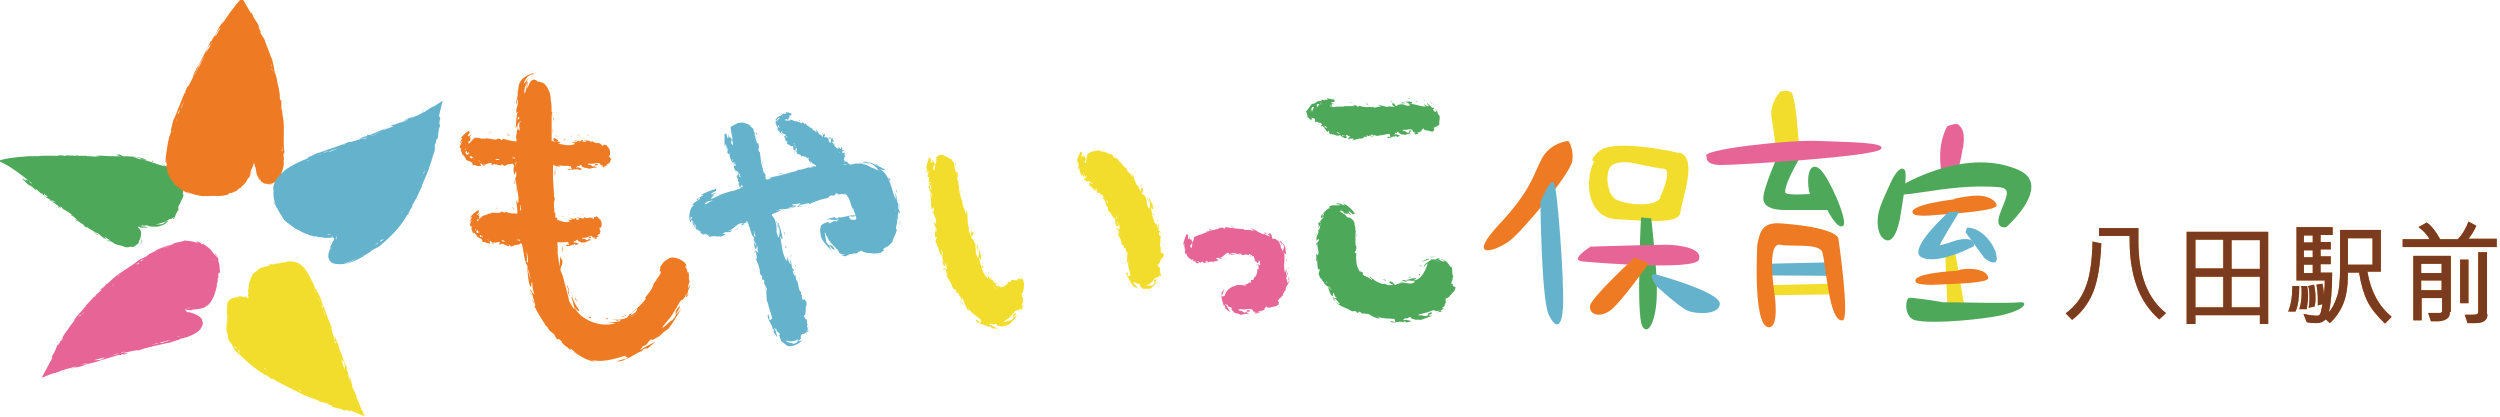 <svg id="_レイヤー_1" data-name="レイヤー_1" xmlns="http://www.w3.org/2000/svg" version="1.1" viewBox="0 0 539.3 90"><defs><style>.st0{fill:#65b2cc}.st1{fill:#63b4c9}.st2{fill:#e66496}.st3{fill:#d86292}.st4{fill:#4aa258}.st5{fill:#e17b23}.st6{fill:#65b5c5}.st7{fill:#eddc2d}.st8{fill:#7b3b1f}.st9{fill:#f3dd2c}.st10{fill:#ee7b23}.st11{fill:#df6496}.st12{fill:#4ea85a}.st13{fill:#eb7c20}</style></defs><path class="st4" d="M24.3 33.3h.7-.7ZM39.6 40.2v.3-.3zM38.4 45.1zM10.9 33.6h-.3.3ZM37.2 47.8l-.2.2s.2-.1.2-.2ZM36.1 48.6s.2 0 .2-.1c0 0-.2 0-.2.1ZM35.8 35.5h.1ZM35.7 35.5s-.1 0-.2-.1c-.2 0 0 0 .1.1Z"/><path class="st12" d="M39.6 42.3V42c0-.3-.3.4-.1-.5V41c.1 0 0 0 0 0v-.5c-.2-.7 0-1.4-.4-2.1 0 .2.1.4 0 .3l-.2-.6c-.2-.5-.7-.9-1-1.4 0 .2.7.9.4.6-.3 0-.5-.6-.8-.7 0 0 .5.3.1-.1 0 0-.6-.2-.4 0-.4-.3-.9-.6-1.3-.9.1 0 0 .1.5.4 0 .2-.9-.4-1.5-.5l.8.4c-1.6-.3-3.5-1.2-5-1.5.5 0 .8.2.8 0-.9-.3-.8-.3-1.8-.5-.5 0-1.2-.3-1.5-.2.2.1.7 0 .7.2l-1.2-.2c.4.2 1.2.2 1.6.3.3 0-.7-.1-.5-.2 1.1.2 1.4.3 1.9.6-.3 0-.7-.1-1-.2-.7-.3-1.6-.5-2.6-.5h-.6c-.5-.2-.3-.4-1.3-.4h.3c0 .1-.5.1-.5.1l1 .3h-1.3c-.3 0-.6-.1-.8-.1 0 0 .3 0 .4.1-1.2 0-2.6-.2-3.5-.1-.4.1.8 0 .6.1-.5 0-1.1.2-1.2 0 .2.1-.6 0-.5 0h-.6c-.1 0-.3 0-.5-.1h-.4.2-2.1c-.7 0-1.3-.1-2-.1v.1h-.4c-.2 0-.3-.1-1.1-.1-.2 0-.2 0-.2.1H9.4c-.4 0-.8 0-1.2.1h-.4.1-2 .2c-2.9.2-5.4.5-6.6 1.1 0 0 1.3-.2 7.1 4.5l.3.3c-.2 0-.1 0-.5-.3 0-.2-.3-.4-.5-.6.8.8-.9-.5-.2.3l-.3-.3-.4-.3c.2.2.8.7.5.6l-.6-.5c.1.2-.1 0-.1.1l1.7 1.6c0-.1-.3-.3-.1-.3.5.4.3.4.8.7v-.2c-.1 0 0 .1-.2 0-.2 0-.2-.2-.2-.2.2 0 .6.5.7.6.6.5.2 0 .4 0 .2.4.9.8 1.2 1.2l-.2-.3c.5.3.8.7 1.1.9.6.4 1.1.4 1.3 1 .3 0 .7.4.9.6h.2c0 .3.4.4.8.7-.2-.2 0-.3-.3-.5.7.4.4.5.9.9.3.2-.2-.3-.3-.4.7.7 1.8 1 2.1 1.6l-.4-.2.4.4v-.2c.8.6 1.2 1.2 2.2 1.9v-.2c.3.3.1.5.9.9v-.2c.2.1.3.3.2.3.1-.2 1.5 1 2.2 1.1.3.3 1.3 1.1 1.6 1.2.5.1-.3-.4-.1-.4.4.2.5.4 1.1.7 0 .1-1.2-.3-.2.3h.2l-.4-.2c-.3-.2.2 0 .3 0l1.1.6c0 .2-.6-.2-.7-.2.9.5 2.2.6 3 1 1.2.2.7-.3 1.7 0 .5-.1-.2 0 .5-.3.2-.1 0 0 0 0l.2-.2h.1c.3-.3.2-.1.6-.7h-.2s.1-.2.2-.3c.4-.8.5-1.8 0-2.5v.1c-.1-.2-.3-.3-.4-.5.4 0 .6 0 .5.2H32c-.4-.2-1.3-.3-1.6-.3-.3-.2.5 0 .2-.2.8.2.5 0 1.3 0-.4.2.8.2.8.3h1.2c.4 0 1.4-.4 2.1-.8-.3 0-.5.1-.5 0 .4 0 .8-.4.7-.5-1.3.5-.3.5-1.5.8h-1.3.2c1.1-.2 2.1-.5 2.9-1.1.3-.2.3.2 1-.5 0 .2-.2.3-.3.5.4-.3.2.1.6-.5l-.2.2c.2-.5.3-.6.5-.8l-.3.3c.1-.2.3-.7.4-.7 0-.2.1-.3.3-.5-.1.2-.2.3-.2.3.5-1 0-.3.2-.9v-.3c.2 0 .6-1.2.8-1.5s.3-.9.3-.9Zm-11.5 6.3Zm0 .1h.2-.2Zm9.1-12.1c.3.2.6.5.8.8-.3-.3-.5-.6-.8-.7 0 .1-.1 0-.1 0Zm-1.2-.5h-.2.2ZM9 41.7h.1l.1.2-.3-.2Zm1 .8c-.6-.4-.5-.5-.5-.7.1.1.3.3.6.5l-.3-.3.5.4c-.3 0-.1 0-.2.1Zm1.7 1.1-.3-.2c-.1 0 .2.4.3.5-.2-.2-.3-.4-.6-.6l.1.2-.4-.3c-.3-.4 0-.1.5.1h.2l.2.2h.2v.2l-.2-.2Zm.9 1 .3.4c-.1 0-.5-.5-.3-.4Zm3.6 2.7c0-.1.1 0 .3.1l.6.5c-.2 0-.6-.4-.9-.6Zm4.1 2.8.9.6H21s-.6-.5-.7-.5Zm1.5 1c.4.2.8.5 1 .5 0 .1-.8-.3-1-.5Zm10.1-2Z"/><path class="st4" d="M39.1 38.4s0-.1-.1-.2c0 0 0 .1.1.2ZM34.1 49.4H34h.1zM11.4 33.4h-.5.5ZM12 33.6h-.8.8ZM16.2 33.6h.8c-.4-.1-.4-.2-1.1-.2 0 0 1.4.1.3.2ZM30.7 33.9h-.6.6ZM33.1 34.7h-.5l.4.2ZM34.6 35l.3.3s.1 0-.3-.3ZM37.3 36.3l-.8-.6.3.2.5.4zM38.7 37.6l-.1-.1.5.7-.4-.6zM30.4 52.8c0-.5.4-1 .2-1.3 0 .3-.4 1.3-.2 1.3ZM15.1 46.7l-.7-.6c.6.5.1.2.7.6Z"/><path class="st3" d="M14.2 80c-.4.1-.4 0-.8.2l.8-.2ZM13.9 79.9l.4-.1-.4.1zM46.1 54.8c-.2-.1-.1 0 0 0ZM46.6 63.4l-.1.1h.1v-.1zM43.7 52.4l.3.2s0-.1-.3-.2Z"/><path class="st2" d="M47.5 58.7c-.2-.7 0-1.1-.3-2.1v.1c0-.3-.4-1 0-.5-.1-.6-1.1-2.2-.8-1.4 0-.1.4.6.5.9-.1 0-.4-.8-.7-.8v-.2H46c-.4-1-1.4-1.5-2-2 0 0-.2 0-.6-.2 0-.1-1.1-.5-1.1-.5l.4.4c-1.1-.3-2-.5-3-.5-.2.3-1.9.3-2.6.8l.7-.2c-1.4.5-1.6.7-2.9 1.2 1.1-.5 1.1-.5 2.6-1.3-1.6.8-2.9 1-4.2 1.8.1 0 .5-.2.2 0-.3 0-1.3.7-1.2.5-.4.3-.4.4-.7.6l-1.5.7c-2.2 1.8-4.5 2.8-6.5 4.8s-.6.4-.6.4c.5-.3-.1.2-.1.3l-1.4 1.1s.2 0 .5-.2c-.4.5-1 .9-1.5 1.4h.2l-.5.3c-.7.7-1.5 1.7-1.8 1.9h.2l-.8.7.5-.4c-.8.9-2 2.2-2.1 2.4h.1l-.4.4h.2c-1.1 1.3-1.3 1.8-2.5 3.4-.3.5.2-.2.2-.2-.1.3-.6.8-.7.9.2 0 .6-.8.4-.2-.3.3.3-.2-.2.4l-.3.2c-.2.4 0 .1-.3.7-.5.6.4-.9-.3.1-.3.6-.4 1.3-1.1 2.3-.5 1 .5-.4-.3.9l.3-.3c-.2.3-.4.7-.6 1-1.1 2-1.7 3.2-1.7 3.2.8-.3 1.6-.7 2.6-1 .4 0 1.2-.4 1.8-.6.1 0 .2 0 .4-.1.4-.2.9-.3 1.3-.4.3 0 1.1-.4 1.3-.3 0 .1-.9.3-1.3.5 1.6-.5 1.7-.3 3.1-.8h-.3c.8-.3 1.8-.4 2.5-.7-.2 0-.2.2-.1.1 1.7-.6 3.3-1 5.2-1.6h.6v-.1c.9-.3.2 0 .8 0h-.3c1.1-.2.6-.3 1.2-.4-.3 0-1.2.3-1 0 1.1-.2 2.8-.7 3-.5 2-.7 4.6-1.2 6.3-1.6.2-.1-.2 0 0 0 .7 0 2.2-.8 2.3-.6.3-.1.4-.3.5-.3l1.5-.4H40h.6v-.1c.9-.3 2.2-.9 2.9-1.9-.1.2-.2.2-.2.1l-.2.2c.5-.6.3-.3.2-.2l.2-.2c.2-.4.3-.9.3-1.5 0 1.1-.1-.2-.2.3.3-1.2-2.4-2-3-2.1 0 0-.1 0 0 .1-.2 0-.4-.1-.4-.3-1-.9.5.2 1.5-.3h-.6c1-.1 1.8 0 3.1-.5h-.1l.9-.6c.5-.5.9-1.3 1.2-1.9 0-.3.6-1.6.6-2.5 0-.3-.2.7 0-.2.3 0 0-1.3.3-1.1v-1Zm-3.6 10.2c.2.2 0 1.3-.1 1.5.2-.3.2-1.3.1-1.5Zm-3.4-1.7Zm-.6-.5v-.2.3Zm0-.1h.2s-.2.1-.2 0ZM46.2 56c0 .2 0 .4.1.5 0-.2-.1-.4-.2-.6h.1Zm-2.4-3.3c-.2 0-.4 0-.4-.2l.4.2Zm-8.9 1.8h-.1.1Zm-3.8 1.4c-.4.2-.5.4-.9.5.3-.4.6-.4.9-.5Zm-1.1.8c-.6.4.4 0 0 .2l.3-.2c-.5.4-.4.2-.8.4l.2-.2c.1-.2-.4.2-.5.2.3-.2 1-.6.7-.4Zm-4.5 2.8.5-.3-.5.4Zm-1 1.9-.4.4s.2-.2.3-.4h.1Zm-6.3 5.8c-.2.4-.3.4-.5.6 0 0 .3-.4.5-.6Zm-.5.5c-.4.6-.5.4-.8.7.3-.5.4-.3.8-.7ZM16.2 79c.2 0 .3 0 .5-.1h.1c-.2 0-.4 0-.6.1Zm1.1-.2.8-.3c-.4 0-.7.2-1 .3.6-.2 1.1-.4 1.7-.5h.2c-.3 0-1.4.5-1.8.5Zm5-1.4c-.6.3-1 .2-1.4.3h.2-.9c.1 0 .3 0 .4-.1.7-.2 1.8-.5 2.2-.5-.4.2-1.1.2-1.2.3.2 0 .7-.2.8 0Zm.6-.4c.8-.2 1.6-.4 2.3-.7.3 0 .6 0 1-.2H26c.2 0 .4-.1.6-.2h.4c-1.3.4-2.7.8-4.2 1.1Zm8.3-1.8h-.3l.7-.2c-.1 0-.6.1-.4.1Zm1.3-.8c.5-.1 1-.3 1.5-.4h.2c-.4.2-1.1.3-1.8.4Zm4.3-1c-.5.3-1.9.3-1.4.5-.2 0-1.1.2-.8 0 .6-.2 1.9-.5 2.3-.7-.3.1-.6.2-.8.3.1 0 .5 0 .6-.1Zm1.7-.7h-.3c.4-.1.7-.2 1.1-.3-.2 0-.6.2-.8.3Zm4.8-4.1-.1-.1s0 .1.1.2Zm-3.1-1.9c0 .2.2.3.3.5-.1-.2-.5-.4-.3-.5Zm-.1-.1c.4 0 .4-.3 1-.2l-1 .2Z"/><path class="st3" d="M43.9 70.3v.1l.1-.1ZM41 72.4l-.2.1.2-.1z"/><path class="st13" d="M49.2 3c.3-.4.3-.3.6-.7l-.6.7ZM49.6 2.9v-.1l-.3.5.3-.4zM54.3 37.1c0-.1 0 0 0 0ZM46.9 42.7h-.1.1zM35.6 35.5v-.3.3Z"/><path class="st10" d="M61.4 33.2c-.5-3 .2-5.7-.5-8.7v-.7c0 .6-.1-.2-.2-.3v-2c-.2 0-.3.1-.2.6-.2-.7-.1-1.5-.2-2.2v.2l-.1-.7c-.2-1-.6-2.3-.5-2.8v.2c-.1 0-.3-1.2-.3-1.2v.7c-.2-1.3-.6-3.2-.7-3.5 0 .1-.2-.5-.2-.5v.2c-.6-1.9-.9-2.3-1.6-4.4-.2-.5 0 .3 0 .3-.2-.3-.4-1-.4-1.2 0 .2.3 1 0 .4-.1-.5 0 .4-.3-.5v-.4c-.2-.4-.1 0-.4-.8-.3-.8.6.9 0-.4-.3-.7-.9-1.2-1.4-2.5-.6-1 0 .7-.6-.8v.4c0-.4-.2-.7-.4-1-.7-1.3-1.2-2-1.2-2-.4.3-.7.8-1.2 1.3-.3.4-.7.9-1 1.3-.4.5-.8 1.1-1.2 1.7-.1.2-.7 1-.8 1.2 0-.2.5-.9.8-1.3-1.1 1.5-1.2 1.5-2 2.9l.2-.2c-.4.9-1.1 1.7-1.5 2.5v-.2c-.8 1.8-1.8 3.4-2.7 5.4l-.4.5c-.4 1.1-.2.2-.5.9.1-.2.1-.2.2-.2-.7 1.1-.2.7-.6 1.3.3-.3.6-1.2.6-.9-.7 1.1-1.3 2.9-1.7 2.9-.9 2.1-2 4.8-2.7 6.6 0 .3 0-.1 0 0-.5.7-.7 2.5-.8 2.5v.7c-.2.5-.4 1-.6 1.6l.2-.4-.2.7c-.2 1.4-.6 3.1-.6 4.5 0 0 .2.4.2.1 0 .7 0 2.7 1.2 3.9 0 0 .1 0 0-.1l.4.8c1.1 1 2.5 2 3.5 2.2-.6-.3-.6-.3-.6-.4 1 .5 2 .7 3.2.9h-.1 1.1c.5 0 1.4-.1 2.2 0 .3 0 1.9 0 2.7-.5.3 0-.8.1.2-.2.3.2 1.2-.5 1.3-.4l.6-.6h.2c.5-.6.9-.7 1.5-1.7 0 0-.1.1-.1 0 .2-.3.7-.9.4-.4.4-.5 1.1-2.3.7-1.5 0 0-.3.7-.5 1 0 0 .3-.9.3-1.1v-.2c.1 0 .1-.1.1-.1.3-.5.5-1.1.6-1.6 0 .3.2.7.2 1 .3 0 0 1.7 1.1 2.8-.2-.1-.3-.3-.5-.4 2 2.7 5 .6 5.3-1.2 0 .1-.3.6-.2 0 .3-.3.5-1.8.5-1.5v-1.1c.1-.6 0-1.2.1-1.8Zm-7 1.7Zm.4-1.4h-.1s0-.1.1 0Zm5.3-8.8v-.2.2Zm-1.5-10s.2.5.2.8c-.2-.5-.2-.5-.2-.8Zm.1 0c-.3-.8 0-.7-.2-1.1.3.6 0 .6.2 1.1ZM48.1 5.2c0 .1-.2.3-.3.4.1 0 .2-.3.3-.4Zm-.6 1L47 7c.1-.2.2-.3.3-.5-.2.4-.5.8-.7 1.2 0 0-.1.1-.2 0 .2-.3.8-1.4 1.1-1.7Zm-3 4.8c.2-.7.6-.9.8-1.4v.3c.2-.4.4-.6.5-.8 0 .1-.1.2-.2.4-.4.7-1 1.7-1.3 2.1.2-.5.7-1 .7-1.2-.2.2-.4.7-.5.7Zm-.4 1.1c-.4.7-.7 1.4-1.1 2.2-.2.2-.3.5-.5.9l-.3.6s-.1.1-.2.3c.6-1.3 1.2-2.6 2-3.9Zm-4.2 8s.2-.3.2-.2l-.3.7c0-.1.3-.6.2-.5Zm-.2 1.7c-.2.6-.4 1.1-.7 1.7 0-.4.4-1 .7-1.7Zm-1.4 2.8c.1-.2.5-1.1.5-.8-.3.7-.7 2-.8 2.5.1-.2.3-.6.3-.8 0 0-.2.5-.3.6.1-.6 1-1.9.5-1.6Zm-.9 3.4c0 .2 0 .3-.1.5 0-.2 0-.3.1-.4Zm-1.6 6v.4-.7.3Zm.2 1.6c-.1 0-.3-1.1-.1-1.4-.2.4.2 1.6.1 1.4Zm1.6 4.1c.2.2.5.5.6.5-.2-.1-.4-.3-.6-.5Zm1.4 1.2c.4.2.5.1 1 .5-.4-.1-.7-.3-1-.5Zm13.9-2.4.3-.6v.1l-.4.4Zm3.4.7c-.2-.3-.5-.5-.5-.9 1.1 2 2.4 1.7 3.9.8-1.1.6-1.8 1.3-3.4 0Zm4.7-6.6c0-.8-.1.4-.2-.1v.4c-.1-.7.1-.5 0-1v.3c.1.3 0-.5.1-.6v.9Zm.1-5.8v.7-.7Zm0 7.3c0-.5-.1-.7 0-1.1.2.5 0 .8 0 1.1Z"/><path class="st13" d="m36.2 30.6.1-.2-.1.2z"/><path class="st6" d="M90.9 24c.4-.2.4 0 .8-.4l-.8.4ZM91.3 24l-.5.3.5-.2V24zM63.6 49.6l-.1-.1-.1.1h.2zM71.2 52.4l.2-.3-.2.3Z"/><path class="st0" d="M94.7 25c.5-2.1.8-3.3.8-3.3-.6.4-1.3.9-2 1.3-.4 0-1.5.9-2 1.2h-.1c-.4.2-.9.5-1.3.7-.2 0-1.1.5-1.2.5 0-.2.9-.5 1.2-.7-1.6.8-1.7.6-3 1.3h.3c-.8.4-1.8.6-2.5 1 .2-.1.2-.2.1-.2-1.6.9-3.3 1.5-5.2 2.3h-.6v.2c-.9.4-.3 0-.9.2h.3c-1.1.3-.6.3-1.2.5.3 0 1.2-.4 1-.2-1.1.3-2.8 1-3.1.8-2 .9-4.6 1.6-6.3 2.3-.2.1.2 0 0 0-.7 0-2.3 1.1-2.3.9-.3.2-.4.3-.4.4l-1.5.6h.4v-.1l-.6.2c-1.3.6-2.7 1.4-3.8 2.3.2-.2 0 .2 0 .2-.7.4-1.8 1.9-1.9 3.3 0 0 0 .1.1 0v.8c-.1 0 0-.1 0-.1-.1 1.4.4 2.7.7 3.6v-.3c.4 1 1 1.7 1.6 2.8 0-.1.7.6.7.6h.1c.5.4 1.1.9 1.7 1.3.3 0 1.6.9 2.4 1.1.3 0-.6-.3.2 0 0 .3 1.1.3 1.2.5h.8l.2.2c.7-.2 1 .2 2 .1h-.1 1.6c0 .4-.2.8-.4.9 0 0 0 .2-.1.5h-.1c-.1.3-.2.4-.4.9l.4-.4c-.5.9-1.3 2.4.1 3.5.5.3 2.5.5 3.2 0l-.8.2c1.6-.4 1.8-.6 3.1-1.2-1.1.6-1 .6-2.9 1.4 1.9-.6 3.1-1.1 4.5-2-.1 0-.5.2-.2 0 .3 0 1.3-.8 1.2-.6.4-.3.4-.5.7-.6l1.5-.8c2.3-2 4.2-3.8 5.7-6.3s.5-.6.5-.6c-.4.5 0-.3 0-.3l1-1.6s-.2 0-.4.4c.3-.7.8-1.2 1-1.8v.2c-.1 0 .2-.5.2-.5.5-1 .9-2.1 1.2-2.4h-.2l.5-.9-.3.5c.5-1.1 1.2-2.8 1.3-3.1l.2-.4h-.1c.7-1.6.6-2.1 1.4-4.1.1-.5-.1.3-.2.3 0-.3.3-1 .4-1.1-.2.1-.4 1-.3.3.2-.4-.2.3 0-.5l.2-.3c.1-.4 0-.1.1-.8.3-.8-.1 1 .3-.2.2-.6 0-1.4.5-2.7.2-1.1-.4.5 0-1l-.2.4c.1-.4.2-.8.3-1.1ZM72.4 51.6l.3-.8c0 .1 0 .3-.1.4v.4Zm.4-1.4Zm16.8-25.1c-.3.1-.6.3-.9.4h-.2c.3-.1.8-.3 1.1-.4Zm-1.6.7-.8.4c.5-.2.9-.4 1.3-.6-.7.3-1.3.6-2 .9h-.2c.4 0 1.3-.7 1.7-.8Zm-5 2c.6-.4.9-.4 1.4-.6h-.2c.6 0 .8 0 1-.1-.2 0-.3.2-.5.2-.7.3-1.7.7-2.2.8.4-.3 1.1-.4 1.2-.5-.3 0-.7.3-.8.2Zm-.4.5c-.8.3-1.6.7-2.4 1-.3.1-.7.1-1.1.4h.2c-.2 0-.4.2-.6.3h-.4c1.4-.6 2.8-1.1 4.3-1.7Zm-8.5 2.9c.1 0 .3-.1.3 0l-.7.2c.1 0 .6-.2.4-.2Zm-1.3.9c-.5.2-1.1.4-1.6.6h-.3c.4-.2 1.1-.4 1.8-.6Zm-4.3 1.4c.5-.3 1.9-.5 1.4-.7.3 0 1.1-.3.8-.1-.7.2-1.9.7-2.3 1 .3-.1.6-.3.8-.4-.1 0-.5.1-.7.2Zm-1.7.9h.2c-.1 0-.3.1-.3.2-.2 0-.4.2-.7.3.1-.1.6-.4.8-.4Zm-5.3 2.2h.3c-.6.3-.3 0-.3 0l-.3.2.3-.2Zm-.1.3c-.4.2-1.1 1.1-1 .9 0-.1.7-.9 1-.9Zm-1 1.4-.1.1h-.2c.2-.2.3-.2.3-.2Zm-1.6 4.1v-1.1 1.1Zm.2 1c.2.4.4.4.4 1l-.4-1Zm11.6 7.1h.7v.1h-.6Zm.6.7.6-.2v.2h-.6Zm.2 1.1c0 .2 0 .3-.2.4l.2-.4Zm5.7 2.3Zm3.7-1.7c.5-.2.5-.5.9-.6-.3.4-.6.5-.9.6ZM82 52c.6-.5-.4.1 0-.2l-.3.3c.5-.5.4-.2.8-.5l-.2.2c-.1.2.4-.3.5-.2-.3.3-1 .7-.7.5Zm2.7-2.7.2-.2-.2.2Zm1.3-1.1-.4.5.4-.5Zm.5-2.1.3-.6s-.1.3-.2.5h-.1Zm4.4-7.8c.1-.4.2-.5.3-.8 0 .1-.2.5-.3.8Zm.3-.6c.2-.7.3-.5.5-1-.1.6-.3.5-.5 1Z"/><path class="st6" d="M59.4 45.1s0 .2.1.3c0 0 0-.2-.1-.3ZM60.5 37.3s-.1 0-.2.2l.2-.2ZM64.3 35h.2-.2z"/><path class="st7" d="M76.9 85.1c.1.4 0 .3.2.8l-.2-.8ZM76.9 85.4l-.2-.4.1.4h.1zM53.8 60.8l.1-.1-.1-.1v.2zM52.9 63.8l.4.2s0-.1-.4-.2Z"/><path class="st9" d="M75.5 88.5c1.9.8 3.2 1.3 3.2 1.3s-.3-.6-1.1-2.4c-.1-.4-.5-1.2-.7-1.7v-.2c0-.1 0 0 0 0-.2-.4-.3-.8-.5-1.2-.2-.2-.5-1-.5-1.1.1 0 .4.8.5 1.2-.6-1.5-.4-1.6-.9-2.9v.2c-.4-.8-.5-1.6-.8-2.3.1.2.2.2.2.1-.7-1.5-1.2-3.1-1.9-4.8v-.6h-.2c-.4-.8 0-.2-.2-.8v.2c-.3-1-.3-.5-.5-1.1 0 .3.4 1.1.1.9-.3-1-.9-2.6-.7-2.8-.8-1.8-1.6-4.2-2.2-5.7-.1-.2 0 .1 0 0-.1-.7-1-2-.9-2.1-.2-.3-.3-.4-.4-.4l-.5-1.4v.4h.1l-.2-.5c-.6-1.2-1.3-2.6-2.3-3.6.4.5 0 .1 0 .2-.3-.7-2.3-1.3-3.4-.9v.1H61h.1c-1.3.4-2.5.2-3.4.6.5-.1.6 0 .6 0-.9.4-1.9.3-2.8 1.1h.1l-.8.6c-.6.4-.6 1.3-1 1.9 0 .3-.3 1.6-.3 2.4 0 .3 0-.6.1.2-.2.1 0 .7 0 1-.1 0-.3-.2-.4-.3h-.7c-.4-.2-1-.3-1.2-.2l.5.2c-.6 0-2.6 0-2.8 1.6.1.4-.2 1.7 0 2.4v-.6c0 1.4.1 1.6 0 2.9v-2.7c.1 1.7-.4 2.6 0 4.4 0-.1 0-.6.1-.1 0 .4.3 1.7.2 1.4.3.4.5.5.6.7l.8 1.5c2 1.8 3.6 3.5 5.9 4.9l.5.4c-.4-.3.2 0 .3 0l1.4 1s0-.2-.3-.4c.6.3 1.1.7 1.6 1v-.2c-.1 0 .3.3.3.3.8.4 1.9.9 2.1 1.2v-.2l.8.6-.5-.4c1 .5 2.5 1.3 2.7 1.4l.5.2c1.5.6 2 .6 3.6 1.5.5.2-.2-.1-.2-.2.3 0 .9.4 1 .5 0-.2-.8-.5-.2-.3.4.2-.2-.2.5.1l.2.3c.4.1.1 0 .7.2.7.4-.9-.2.2.3.6.2 1.3.2 2.4.7 1 .3-.4-.4.9.1l-.4-.2c.4.1.7.3 1 .4Zm-5.9-21.8c.3.3.4 1 .6 1.6-.2-.5-.4-.9-.5-1.4v-.2Zm6.3 16.7c0-.2-.1-.3-.2-.5 0 0 .1.3.2.5Zm-.9-2.7c0 .3.6 1.3.6 1.6l-.3-.8c.1.4.2.7.3 1-.2-.5-.4-1.1-.6-1.6v-.2Zm-1-3c.3.5.3.9.4 1.3v-.2.9c0-.1-.1-.3-.2-.4-.2-.6-.6-1.6-.6-2 .2.4.3 1 .4 1.2 0-.2-.2-.7-.1-.7Zm-.5-.6c-.3-.7-.5-1.4-.8-2.1 0-.3-.1-.6-.3-.9.4 1 .7 2 1.1 3Zm-1.1-3v.2c0-.2-.1-.4-.2-.6v-.4c0 .2.2.5.3.7Zm-1.3-4.7s.1.3 0 .2l-.2-.6c0 .1.2.6.2.4Zm-2.4-5.1c0 .2.2.6.3.7 0-.1-.1-.5-.2-.6.3.5.4 1.8.7 1.3 0 .2.3 1 .1.8-.2-.6-.7-1.7-1-2.1Zm-.6-1.1c-.1-.3-.3-.7-.4-1 .1.2.3.6.4.7v.3Zm-2.2-5.1v.2c-.3-.5 0-.3 0-.2l-.2-.3.2.3Zm-.2-.1c-.2-.3-1-1-.9-.9.1 0 .8.7.9.9Zm-1.4-.8h-.1s-.1-.1 0-.1c.3.2.2.2.2.2Zm-3-.7c-.3 0-.8.2-.9.2l.9-.2Zm-1.8.4c-.3.1-.4.3-.9.2l.9-.2ZM53 64c-.3 0-.5 0-.5-.1h.5Zm-3.2 6.6v.2-.2Zm.7 3.9c.3.4.5.4.6.8-.4-.3-.5-.6-.6-.8Zm.9 1c.5.5-.1-.4.2 0l-.3-.3c.5.4.2.4.5.7l-.2-.2c-.2-.1.2.4.2.5-.3-.2-.7-.9-.5-.6ZM55 79l-.4-.4.4.4Zm2 .5-.1-.2c.2.1.4.2.6.4 0 0-.2-.1-.5-.2Zm7.4 4.6s-.4-.2-.7-.3c.4.1.4.2.7.3Zm-.1 0c.7.2.5.3.8.5-.5-.2-.4-.3-.8-.5Z"/><path class="st7" d="m67.4 60.6.1.2-.1-.2z"/><path class="st13" d="M144.1 55.7h-.3.3ZM148.2 57.9c0-.2 0-.4-.3-.8.2.3.2.5.3.8ZM121.3 53v1.5c0-.3.3-.4 0-1.5ZM140.8 61.4l.3-.4s-.2.2-.3.4ZM148.2 57.9v.1-.1zM119 25.3s.2-.2.2-.7l-.2.7ZM111 35v-.2.2ZM114.5 15.5c.2 0 .4-.1.6-.1-.2 0-.4 0-.6.1ZM111.6 19.4c0 .2-.2.4-.3.5.1-.2.2-.3.3-.5ZM139.1 64.4c-.1.1-.2.3-.3.5 0-.2.2-.3.3-.5ZM115.2 65.5c-.1-.3-.2-.6-.4-.9 0 .3.2.7.4.9ZM114.9 64.6c0-.2-.1-.3-.1-.4 0 .1.1.2.1.4Z"/><path class="st10" d="m148.9 61.4-.5.8c0-.5.3-1.5.4-1.5 0-.2-.1-.2-.2-.2 0-.1.1-.4.1-1 0 .4 0 .7-.1.7.1-2.5-.3-.6-.4-2.1 0 .3-.1-.2-.4-.6 1.1-.6-2.5-2.8-3.7-1.6-1 .4-1.4 1.3-1.8 1.9.2-.3.2.1 0 .6s.8-.5-.1 1.1l-.6.8v.1l-.6.8c-.3 1.4-1.3 2.2-2.1 3.4.2-.3.4-.5.4-.2-.1.3-.5.7-.7.9-.7.8-1.5 1.5-2.3 2.1.4 0 1.5-1.4 1.1-.6-.1.6-1 1-1.4 1.3 0-.2.7-.9-.2-.3 0 .1-.7.8-.3.6-1 .5-2.2.7-3.3.5-.3 0 .2.1.3.1.6 0 .2.4 1.3 0 .3.5-1.8.5-2.9.5l1.9.2c-3.2 1.1-7.8-.7-9-3.7.5.8 1 1.3 1.2 1-1-1.5-.9-1.3-1.6-3v.2c-.5-.8-.7-2.2-1.1-2.7 0 .5.6 1.3.2 1.4-.3-.8-.5-1.5-.6-2.3 0 .8.6 2.4.9 3.2.3.6-.4-1.3 0-1.1.8 2.1.8 2.6 1.1 3.8 0 .3 0 .2-.2 0-.3-.5-.6-.9-.9-1.5-.3-1.5-.9-3.4-1.4-5.5l-.5-1.2c0-1.2.7-.8.3-2.8v.6c-.3-.4-.3-.7-.4-.9 0 .8 0 1.6-.1 2.3-.1-.9-.3-1.8-.4-2.8v-1.9.9c0-.5 0-.9-.1-1.4h.2v-.1h-.1c.7.2 1.6 0 2.3 0-.2.2.4.5 0 .7-.1-.3-.3 0-.6 0 .5.7 1.7-.5 1.8 0v-.3c.2 0 .5.2.3.3l.8-.3c-.3-.1-1-.5-1.1-.2-.3-.2.3-.2 0-.5.6.4.3-.2.9-.2-.2.4.6.4.6.6h.8c.3 0 1-.5 1.6-.6-.3 0-.6 0-.7-.3.3 0 .6 0 .5-.3-1-.2 0 .7-1 .7-.3-.3-.5-.3-.9-.3v-.2h.4c.3 0 .5 0 .8-.2.2 0 .3 0 .4-.2h.3c.4 0 .3.7 1 .2-.2.2-.3.5-.5.6.6-.5.2.1.9-.3h-.4c.3-.3.5-.4.8-.5h-.5c.1-.1.4-.5.6-.4v-.2l.2-.3c0 .1-.1.2-.2.2.4-.8-.2-.3 0-.8 0 0-.1-.1-.1-.3.7.3.6-1.5.1-1.8-.3-.3-.6-.6-.8-.7.1 0 0 .2-.3.2s.1.6-.5.3l-.3-.2c0 .1-.3 0-.3 0-.5.4-.9-.1-1.4 0 .1 0 .2 0 .2.2h-.4l-1.1-.2c0 .2.7.2.4.4-.1.2-.5 0-.7 0 0-.1.4-.3 0-.3 0 0-.4.2-.2.3-.4-.1-.9-.2-1.2-.4 0 0 0 .1.1.1.2 0 0 .3.5.2 0 .4-.6.2-1 .2l.6.3c-.9.5-1.9 0-2.8-.3V47c0-.2-.1-.2-.1 0-.1 0-.2 0-.3-.1v-1c-.3.4-.2-1.3-.3-1.1v-1.1c0-.3.2-.5.2-1.1-.2.3-.2-.3-.2-.8v.5c0-1.4-.2-2.9-.2-4.2v-2.3s.1 0 .2-.1h-.2v-.2c.5.3 1 .5 1.5.4v-.1c-.1-.1-.4-.2-.5-.3.9.5 2.1.1 2.9.4-.2.2.4.5-.1.7-.1-.3-.4-.1-.7-.2.4.7 1.9-.3 2 .3v-.3c.2 0 .6.2.3.3l.9-.2c-.3-.2-1-.6-1.2-.3-.3-.3.4-.2.1-.5.6.4.4-.2 1-.1-.3.4.6.5.6.6.2 0 .7 0 .9.2.4 0 1.2-.3 1.9-.3-.3 0-.7-.2-.6-.4.3 0 .6 0 .7-.3-1.1-.3-.3.7-1.2.5-.3-.3-.5-.4-1-.4 0 0 .1-.1.1-.2h.5c.6.1 1.2-.2 1.8-.1.4.1.2.6 1 .5l-.6.3c.7-.3.2.2.9.1l-.3-.2c.4 0 .5 0 1-.2h-.6c.2-.1.8-.6.9-.5V35s.2-.2.4-.5c-.1.2-.2.4-.3.3.7-1.2-.2-.3 0-.9 0 0-.2 0-.3-.2.5 0 .3-1.5 0-1.8s-.6-.7-.6-.7c.1.1-.1.1-.4 0-.3 0 0 .7-.6 0l-.3-.3v.1l-.3-.2c-.6.3-1-.3-1.6-.4.1 0 .3.1.1.2-.1 0-.3 0-.4-.2l-1.3-.2c.1.2.8.1.5.3-.2.2-.6 0-.8 0 0-.1.4-.3 0-.3 0 0-.5.2-.3.3-.4-.1-1.1-.1-1.5-.3 0 0 0 .1.1.1.3 0 0 .3.6.1.1.4-.7.2-1.1.3l.7.3c-1.1.7-2.7.1-3.8 0 .3-.1.6 0 .6-.3-.7-.2-.6-.1-1.3-.2h-.4c0-.3-.1-.2-.2 0v-4.2.1-.8c0-.6 0-1.1.2-1.4h-.2c0-1 0-1.8-.2-2.6v-.3c0-.3-.1-.7-.2-1 .1.4.2.7.2 1 0-1.2-.8-3.2-2-3.6 0 0 .2.1.4.3-.3-.2-.7-.4-1.2-.4 0 0-1.2-1.4-2 .9-.9 1.8.6-2.4-.7-.3l.5-.9c0 .1-.1.1-.1 0 .2-.3.5-.7 1-.8-1.4.5-1.6 2.2-1.6 1.2.2-.5.8-1.8 2.3-1.7-1.1-.3.4-.3.2-.4-4.5 1.2-3.5 3.3-4 4.7 0-.1.1-.2.1 0-.1 1.3-.4 1-.4 2.3l.2-.5s-.1.3 0 0c0-.4 0-.6.2-.6.1.5-.1 1.7-.3 2-.1 1.6.3.4.3.7-.4.8-.3 2.6-.5 3.5l.3-.6c.1 1.2-.1 2.2-.3 2.9l.2-.3v.8h-.2.2c-.5 0-1-.1-1.5-.2s-1-.3-1.5-.4v.3h-.3c-.2-.2-.2-.3-.8-.3-.2.1-.2.2-.1.2-.4 0-.8 0-1.1-.1-.1 0-.3 0-.4-.1h-.4c-.2 0-.4-.1-.4-.2v.2h-1.2.1c-.4-.2-1.1-.2-1.5-.2 0 0 .1.1.2.1h-.2l-.5.5h-.2.2c-.2.2-.3.4-.5.6h-.2s-.2 0 0-.4l.4-.2c-.2 0 .3-1-.3-.6l.2-.3.3-.4c-.3.1-.8.7-.8.2l.5-.6c-.3 0-.1-.3-.2-.4-.8.4-1.3 1-1.9 1.7.1 0 .4-.3.4-.1-.2.6-.4.5-.5 1.2l.2-.3s-.1.1 0 0c0-.3.1-.3.2-.3 0 .3-.2.9-.4 1.1-.1.9.3.2.3.4-.4.4.4 1.4.4 1.9v-.4c.5.5.6 1.1.8 1.3v-.2c.6.5 1.2.2 1.3 1.1.3 0 .7 0 .9.2h.2c0 .1.4 0 .8 0-.3-.1-.1-.4-.4-.5.6-.2.5.5 1 .5.3-.2-.3-.1-.3-.3.8.2 1.5-.8 2-.1l-.3.2c.3.1.5.1.4 0h-.2c.9-.5 1.4.3 2.2 0l-.2-.2c.4-.1.4.6 1 .3h-.1c.2-.2.4 0 .3 0 0-.4.8-.2 1.4-.4v.2s.2.1.2.4c-.2.4-.1 1.1 0 2.1 0-.7.3-.5.4-1.2.3 1.5-.3 1.4-.3 2.7.2.8.1-.7.3-.9 0 2 .9 4 .4 5.3l-.3-.8v1.1-.4c.2.9.2 1.6.2 2.3h-.1.1c-.5 0-.9-.1-1.4-.1-.4-.1-.8-.2-1.3-.3v.2h-.2c-.1-.2-.2-.3-.7-.2-.2.1-.1.2 0 .2h-1.6c-.1 0-.3 0-.4-.1v.2c-.4 0-.9.2-1.2.4-.3 0-.7.2-.9.3h.2-.1s-.2.2-.5.4h-.2.2c-.1.2-.3.3-.4.6h-.1s-.2 0 0-.4h.4c-.2-.2.3-1-.3-.7l.2-.2.3-.4c-.3.1-.7.6-.7.2l.5-.5c-.3 0-.1-.3-.2-.4-.7.5-1.3.8-1.8 1.7.1 0 .4-.4.4-.2-.2.7-.4.4-.5 1.1l.2-.2s-.1.1 0 0c0-.2.1-.3.2-.3 0 .3-.3.8-.3 1 0 .9.4.2.4.4-.3.5.2 1.4.4 1.7v-.3c.6.3.6.7.8 1V51c.5.6 1 .3 1.1 1.2.3 0 .7 0 .8.2h.2c0 .1.3 0 .7.2-.2-.1 0-.4-.2-.6.6-.1.3.5.8.6.3 0-.2-.2-.2-.4.6.5 1.4-.4 1.7.2l-.3.2c.2.2.4.2.4.1h-.1c.8-.4 1.2.5 2 .4l-.2-.3c.4-.1.3.6.9.3h-.1c.2-.2.3 0 .3 0 0-.5 1.2 0 1.6-.7v.1c.5 0 .5 3.8 1.4 4.9-.1.9.2 3.5.5 4.2.6 1 .1-1 .5-.7.1.9 0 1.3.5 2.6-.3.1-1.3-2.3-.8 0l.2.3-.3-.9c0-.7.3.4.4.5l.7 2.6s-.2 0-.3-.1c.8 1.7 1.9 3.3 2.7 4.6v-.2c1.2 2.2 1.3.8 2.1 2.7.7.7 0-.5 1.1.6.3.3 0 .2 0 .2 1.3 1.4.7.5 2 1.7v-.4c0 .1.2.2.4.4 1.4 1.3 3.2 2.4 5 2.5 0 0-.1 0-.2-.1-.4-.2-1.1-.4-1.4-.6 2.4 1.3 6 0 8.1-.6-.6.5 1.2 0-.1.8-.5-.1-1.1.3-1.9.4 1.6.5 5-2.4 5.5-2.1l.2-.4c.3-.2 1.2-.5.7 0 .7-.5 1.3-1.1 2-1.7-.8.5-2.6 1.2-3 1.7-.8.1.8-.7 0-.6 1.7-.5.8-.7 2.2-1.7-.4.8 1.7-.7 1.7-.6.4-.5 1.4-1.3 1.9-1.6.7-.8 1.9-2.9 2.8-4.3-.4.5-1.1 1.3-1.2 1.1.5-.6 1-1.4.8-1.7-1.9 2.2.2 1.2-1.6 3.1-.7.3-1 .9-2.1 1.7.1-.2.1-.3.1-.4.3-.4.6-.7.9-1.1.6-.6 1.2-1.5 1.7-2.4 0-.1.1-.2.2-.3.3-.5.6-1 .8-1.4.5-.8.7 0 1.5-1.9 0 .6-.3 1.2-.5 1.8.6-1.9.4-.3 1-1.9l-.4.6c.2-1 .3-1.4.6-1.9Zm-14.8 8.3h.4-.3Zm-10.5-22.4ZM136 68.4c.6-.4 1.3-.8 1.8-1.4-.5.6-1.1 1-1.7 1.4h.3-.4.1Zm-13.8-5.8Zm2.5-11.5h-.3.3Zm-.4-4.1h.7-.7v.2-.2Zm-4-.5v.1h-.2.2Zm5.3-12.1h-.3.4Zm-.2-4.4h.9-.8v.2c.1 0 0-.2 0-.2Zm-5 .3v.2h-.6c-.1 0-.3-.2-.4-.2v-.5c.6 0 .8.3 1.2.7Zm-7.2-11.4c.1-.3.4-.7.6-1.2 0 .3-.2.6-.2 1 0 .3-.1.5-.2.9l-.2.7c0-.4-.2-.2 0-1.3Zm-1.4 6.4h.3l-.4.7v-.7Zm.3 1.1c0-.2.1-.3.2-.3 0 .2-.1.3-.2.3-.1.4-.2 1-.2 1.6.2 0 0-.5.2-.9v1.2c-.2-.6-.3-.2-.5-.3 0-1.6.3-1.5.5-1.6Zm-11.9 5.7h.3l-.2.3v-.3Zm.5 1.3c-.5-.6-.2-.8 0-.9 0 .2 0 .5.3.6.1-.1 0-.2 0-.4l.3.4c-.3 0-.2.1-.4.3Zm1.7.5h-.3c-.2 0 .1.4.2.6-.2-.2-.2-.5-.5-.5v.2l-.4-.2c-.2-.5.2-.3.6-.1h.2l.1.1h.2-.2Zm.9.7.4.3c-.1 0-.6-.2-.4-.3Zm3.6-.1c-.1-.2.1 0 .2-.2h.6c0 .4-.5.1-.8.2Zm3.6-.4V34h.6v.3c0-.2-.6-.2-.6-.2Zm.7 1.9c0-.3 0-1.4.2-1.1l-.2 1.1Zm1.2 8.9v.5l-.2-.1v-1c.2-.3 0 .3.2.6Zm-9.9 4.7v-.2h.2l-.2.3Zm.5.7c-.5-.4-.2-.5 0-.7 0 .1.1.3.3.5.1-.1 0-.2-.1-.3l.3.3c-.4 0-.3.1-.5.2Zm1.6.7h-.4c-.2 0 0 .4 0 .5-.1-.2-.1-.5-.4-.5v.2l-.3-.2c0-.5.2-.3.5 0h.2v.1h.2Zm.6.6.3.3s-.4-.2-.3-.3Zm3 .4c0-.2.1 0 .2-.2l.5.2c-.1.3-.5 0-.7 0Zm3.9 0c0-.2-.5-.2-.6-.2v-.1h.7v.3Zm1.5 4.3c.2 0 0-1.6 0-1.8h.1c0 .5.2 1 .2 1.5v.7l-.4-.4Zm.4 1.8c.2.9.4 1.9.6 2.2-.1.1-.8-1.7-.6-2.2Zm26.3 14.4Z"/><path class="st13" d="M111.2 37.9v-.7.7ZM142.4 72v.3-.3ZM144.3 70.4h-.1l-.1.1.2-.1zM119.4 25.4c-.1.3 0 .5 0 .9 0-.4.2-1.5 0-.9ZM119.2 27.7v1.1c.1-.5.1-.8 0-1.1ZM119.2 27.7V26v1.7ZM120 35.7c-.1.2-.1 2.9-.4.7 0 0 .1 1 0 1.6.2-.8.4-.8.4-2.2ZM124.2 64.6c.1.2.6.9.4.5l-.6-1s0 .4.2.6ZM126.6 68.1l.7.6.2-.3c-.4-.3-.1.3-.9-.3ZM131.1 68.9c.2 0 .1-.3-.6-.4l.6.4ZM135.4 67.8c-.4.4-1 .3-1.4.5h.5c.3-.1.6-.2.9-.5ZM137.9 65.6l-.1.2.9-1.1-.8.9zM122.5 75.2c.9.2 1.7 1.4 2.3 1.2-.7 0-2.3-1.6-2.3-1.2ZM111.5 41.7v-2c0 1.6-.2.5 0 2ZM128.8 29.7l.2.1-.2-.1zM131.4 32.8v.1-.1zM105.3 28.7l.2.2s0-.2-.2-.2ZM127.4 29.4h-.2.2ZM127.2 35.5h-.1.1zM106 28.5c-.2 0-.5-.3-.3 0 .1.1.2 0 .3 0ZM106.4 28.9l.4.2c-.2-.1-.3-.2-.4-.2ZM106.4 28.9h-.6.6ZM109.5 29.2s.4 0 .5.1c-.3-.3-.2-.5-.7-.6 0 .1 1 .4.2.4ZM120.2 29.3h-.5l.2.1s.4 0 .2-.1ZM122 29.8c-.2 0 0 .2-.4.2l.3.2v-.3ZM123.1 29.2l.3.4s0-.3-.3-.4ZM125.2 29.1h-.7l.2.1.5-.1zM126.7 29.1l-.1.1h.6l-.5-.1zM105.2 34.9c.6 0 .2.2.7 0h-.7ZM127.2 46.4h.1-.1zM129.6 48.9zM125.8 46.4h.2-.2ZM126.3 52h-.1.1zM107 44.9c.1.1.2 0 .3 0-.1 0-.5-.2-.3 0ZM107.2 45.2h.5-.5ZM111 45.2c-.2-.2-.2-.4-.7-.5 0 .1.9.3.2.4h.5ZM121.2 46.6l.3.2v-.3s0 .2-.3.1ZM122.7 46.4s0-.3-.2-.4l.2.4ZM123.8 46.1h.4l-.5-.1.1.1zM125.3 46.3h.5l-.4-.1-.1.1zM107.3 52.4l-.6-.2c.5.2.1.2.6.2Z"/><path class="st1" d="m189.2 54.7.2.2s0-.1-.2-.2ZM193.2 51.9l-.3.3s.2-.1.3-.3ZM186.2 54.3h-.1.1zM194 48.7v.6-.6ZM182 55.1h-.7.7Z"/><path class="st0" d="M193.8 47.2c-.3-.3 0-1.1 0-1.5.1 0 .3.8.3 0 0 0-.3-.9-.3-.5 0-.8-.1-2 0-2.8-.1-.2 0 .1 0 .3 0 .6-.3.2 0 1.1-.4.2-.3-1.4-.6-2.2V43c-.9-1.9-1.2-5.6-3.6-6.6.7.2 1.2.5 1.3.2-1.3-.8-1.2-.6-2.6-1.3h.1c-.8-.2-1.7-.6-2.3-.3.3.2 1.1 0 1 .3l-1.8-.2c.5.3 1.8 0 2.4.4.5.1-.9-.4-.7-.5 1.7.5 2 1.1 2.5 1.7v.1c-.5-.3-1-.5-1.6-.7-.8-.6-2.1-.9-3.5-.8l-.8.2h-.2c-.6-.3-.5-.7-1.4-.7l.2-.2c-.5-.4.4-.8 0-1.2 0 .1.1.3 0 .3v-.3l-.1-.9c0 .1.1.6-.2.5-.3 0-.2-.3-.2-.4.1 0 .4 0 .3-.2h-.3c0-.3-.2-.6-.2-.9v.1c0 .2-.3.2 0 .4-.3.3-.4-.2-.6-.4v.5c-.8-.1-1-1.1-1.5-1.6.2 0 .3.2.5 0-.2-.4-.2-.3-.4-.6-.3 0-.3-.4-.6-.3 0 .2.3 0 0 .3l-.4-.3c0 .3.4.3.5.5.1 0-.2-.2 0-.4.4.3.3.6.2 1 0 0 0 .1-.1.1s-.2-.2-.3-.3c0-.4-.2-.8-.6-.9h-.4c0-.3.4-.6 0-.8v.2h-.3v.6c0-.1-.2-.2-.3-.3 0-.2 0-.3-.2-.4v.3c-.4-.2-.6-1-.9-1.2-.2 0 .2.3 0 .5-.1-.2-.4-.1-.3-.4-.1.3-.3 0-.3 0s-.1 0-.2-.1v-.3c0 .2-.1 0-.2 0-.3-.2-.5-.3-.8-.5l-.6-.6v.2h-.2c0-.2 0-.3-.3-.4-.1 0-.2.1-.2.2-.2 0-.4-.2-.6-.3h-.1c0-.1 0 0 0 0h-.2s-.1-.1-.2-.3v.2c-.3 0-.5-.1-.8-.2-.2-.1-.5-.2-.7-.2v.2h-1c0-.2 0-.4.3-.3l.2.2c0-.2.5-.3.2-.6h.5c-.1 0-.5-.2-.3-.4h.4v-.4l-1.2-.4c0 .1.2.2.2.3-.3.1-.3-.2-.6 0h.2c0 .1 0 0 0 0 .1-.1.2 0 .2.1-.1.2-.4 0-.5 0-.6.1 0 .4-.2.4-.4-.2-1.1.5-1.5.7h.4c-.3.4-.3.7-.5 1h.2c0 .7.6.8.3 1.5.1 0 .4 0 .3.3h.2c-.1.2 0 .2.2.3 0-.1.2-.3.2-.4.4 0-.1.4 0 .6.2 0 0-.2.1-.3.1.4 1.1.2.7.8h-.3v.2c.5 0 .1.7.6 1v-.2c.4 0-.2.6.2.7.1-.1 0 0 0 .1.4-.3.5.6 1.2.3 0 .3 0 .9.3.9.4 0 .1-.4.4-.5.1.1 0 .4.2.5-.2.2-.8 0-.6.5h.2l-.2-.2c0-.2.2 0 .3-.1l.3.4c-.2.3-.4 0-.4 0 .3.3 1 .2 1.2.6.2.4.6-.3.6.3.2 0 .2-.3.4-.1v.1c.2.3.3-.1.4.3V34h.2c.1.4.1 1 .5 1.1v-.5c0 .7.9.8 1.2 1.2h-1c-.4.2.6 0 .9.1v.1h-.2c0-.1-.2 0-.3-.2v.2c-.5.1-1 .3-1.2 0 .3.2-.8.3-.7.4-.3 0-.5.1-.8.2h-.7c.2.1-.2.2-.5.3h.2c-1 .2-1.9.5-2.9.8-1 .2-1.9.4-2.8.6.1 0 .2.1.1.2-.2 0-.4.1-.5.2h-.5c0-.2 0-.4-.1-.6 0-.2.1-.3 0-.6-.1.2-.2-.1-.3-.4v.3c-.2-.8-.4-1.6-.6-2.3l-.3-2.4c0 .1-.2.1-.2 0s0-.3-.1-.4c.1-.3.2-.4 0-1.3-.2-.3-.2-.2-.3 0-.1-.5-.2-.9-.3-1 0-.2-.1-.5-.2-.8v-.5l-.2-.4c0-.3-.2-.5-.2-.7h-.2c-.2-.4-.6-.7-1-.9h-.1s-.2 0-.3-.1c-.6-.3-1.6-.1-2.1.1h.3c-.4.1-.9.4-1.4.7 0 0 .1 1 .4 2.4 0 1.2-.6-1.1-.7.1v-.5h-.1v-.6c-.1.4 0 1.3-.3.9l-.2-.9c-.2.3-.3 0-.4 0v2.7c.2-.1.2-.5.3-.4.2.7 0 .6.2 1.3v-.3s0 .2 0 0c-.1-.2 0-.3 0-.4.2.2.2.9.1 1.1.2.9.4.1.5.3-.2.5.4 1.4.4 2v-.4c.5.6.5 1.2.5 1.6v-.2c.3.9 1 1.2.6 2 .1.2.4.7.3 1.1 0 0 .2 0 .2.2-.2.3 0 .6.3 1.1 0-.4.3-.3.3-.7.2.3.2.4.2.6h-.4v.2c-.6.2-1.1.4-1.6.6h-.2.1c-.1 0-.2 0-.4.1 0 0 .2 0 .2-.1-.8.2-2 .6-2.8.9h.3c-.2 0-.3.1-.3.1s-.5.2-1.3.6c-1.4.4 1.2-1.1-.3-.6l.5-.3.7-.4c-.5.1-1.6.7-1.2.2l1.1-.6c-.4 0 0-.3-.1-.4-1.2.4-2.3.8-3.4 1.4.2 0 .7-.2.6 0-.8.6-.8.3-1.5 1h.4c0-.1-.2 0 0-.2.2-.3.4-.3.5-.2-.2.3-1 .8-1.3 1-1 1 0 .4-.1.7-.9 0-1.4 3.1-.6 3.6v-.6c.7.8.9 1.7 1.2 2.3v-.3c1 1 2 .6 2.7 1.7h-.1c.6-.1 1.4-.3 1.9 0 0 0 0-.2.3-.2.3.3.9 0 1.6-.4-.5.2-.5-.2-.9 0 .9-.8 1.1-.1 2-.6.5-.4-.6 0-.8 0 1.5-.5 2.1-2 3.3-1.7l-.5.4c.6 0 .8-.2.7-.2h-.3c.4-.3.8-.4 1.1-.5 0 .1 0 .3.1.4v-.2c.2.3.1.6 0 .6.5 0 .5 2.1 1.3 2.6-.2.5 0 1.9.2 2.3.4.5.2-.6.5-.5.1.5-.1.8.2 1.4-.3 0-.9-1.2-.8.1h.2c0 .1-.2-.4-.2-.4 0-.4.2.2.3.2l.2 1.4c-.3.2-.4-.7-.5-.7.3 1.1 1.1 2.3 1.1 3.4 0 1.3.7.5.5 1.7.2.5.3-.3.5.6 0 .2 0 .1-.1 0 .1 1 .4.4.4 1.4l.2-.2v.2c0 1.1-.2 2.4.2 3.2v-1c-.1 1.4.8 3.2 1 4.4-.3-.3-.3.7-.7 0 .2-.3 0-.6-.2-1-.5.9 1.3 2.7.9 3.2h.3c0 .3.1.8-.1.5l.9 1.3c-.2-.6-.3-1.7-.7-1.9 0-.5.4.5.5 0 0 1 .4.4.8 1.3-.6-.2.3 1.1.1 1.2.2.3 1.1.9 1.4 1.2 1.1.4 2.8-.5 3.4-1.4-.3.4-1 .5-1.1.3.6 0 .8-.7.7-.9-1.4.9 0 1-1.6 1.6-.5-.4-1.1-.1-1.7-.7h.3c.5.2 1 .2 1.6 0h.2s.1 0 .2-.1c.2-.1.3-.2.5-.4.3-.2.5-.5.6-.8.3-.4.9.2 1.1-1 0 .4 0 .7-.1 1.1.3-1.3.3-.2.6-1.2l-.3.4c0-.6.1-.8.3-1.2l-.4.5c0-.3 0-.9.2-.9h-.2v-.7.4c0-1.3-.4-.3-.4-1.1 0 .1-.2 0-.3-.4.6 0 .3-1.7.5-2.1s0-1.1 0-1.1c0 .2-.2 0-.3-.3-.2-.3-.4.6-.6-.4v-.6h-.2V63c-.7-.6-.4-1.4-.8-2.2v.3-.6h-.2l-.4-1.9c-.1.2.3 1.2 0 .8-.3-.2-.3-.8-.4-1.1.1 0 .5.5.3 0 0 0-.4-.6-.4-.3-.1-.7-.3-1.5-.3-2.2-.1-.1 0 .1 0 .2 0 .4-.3.2 0 .9-.4.2-.5-1-.8-1.6v1.1c-1.2-1.5-1.1-4-1.6-5.7.3.5.3.9.6.8-.1-1.1-.2-.9-.4-2-.3-.4-.2-1.2-.6-1.5-.1.3.4.7 0 .8l-.3-1.3c-.1.5.3 1.3.4 1.9.1.4-.1-.8.1-.6.3 1.3.2 1.6 0 2.3 0 .1-.1.1-.2 0 0-.3-.2-.7-.3-1 .1-.9 0-2-.5-3l-.5-.6v-.3c.8-.3 1.8-.6 2.1-1.1.7.1 2.4-.2 2.9-.5.7-.5-.7-.1-.6-.5.6-.2 1 0 1.8-.3 0 .3-1.5 1.1.1.8l.2-.2-.6.2c-.5 0 .2-.3.3-.4l1.8-.4c.2.3-.9.5-.9.6 1.4-.5 2.9-1.3 4.2-1.5h-.1c1.7-.2.8-.9 2.2-.7.7-.2-.3-.3.7-.5.3 0 .1.1 0 .2 1.2.2.6-.3 1.6.1v-.3c-.1 0 0 0 0 0 1.3.9 1.2 2.5 1.8 3.5v-.4c.4 1.7 1.7 3.1-.7 2.5.4-.3-.8-.4.2-.7.3.3.8 0 1.2 0-.7-.6-3.5.7-3.8.2l-.2.3c-.2 0-.9-.1-.5-.3-.6.2-1 .2-1.9.5 1 0 2.1.3 2.5 0 .5.2-.7.3-.2.5-1.2-.3-.7.2-1.9.4.7-.8-1.8.2-1.6.6-.4.8 0 1.9 0 2.3.3.9 1.5 2.2 2.4 3.1-.3-.4-.7-1.1-.5-1.2.3.5.8 1 1.1.8-1.1-1.8-1 0-1.9-1.7 0-.6-.2-1-.3-2 .1.2.2.2.2.2 0 .3.2.6.4.9.2.6.7 1.1 1.2 1.7l.3.3.7.7c.5.4-.2.9 1.7 1-.2 0-.6.1-1 .1.9.2.3.3 1.3.3h-.4c.6-.3.8-.3 1.2-.2l-.6-.2c.3-.1 1-.2 1 0v-.2h.7-.4c1.6 0 .3-.4 1.3-.4-.2 0 .1-.2.5-.2 0 .5 2 .5 2.6.6.5 0 1-.1 1.6-.2-.3 0 0-.2.4-.4.4-.3-.7-.2.6-.8l.7-.4c-.1 0 0 0 0-.1l.6-.6c.2-1 .9-1.8 1-2.9 0 .2-.1.3-.2.1 0-.3 0-.6.1-.8.1-.8.3-1.6.3-2.4-.2.2 0 1.6-.3 1ZM182 35.1Zm10.8 8.6v-.5.5Zm-10.5-8.1c0-.1-.3 0-.4-.2.3 0 .6.1.9.2h-.5Zm-1.2-2.9.2.5-.2-.4v.2c-.1 0 0-.2 0-.2ZM168 25.4l.2.3h-.4c0-.1.2-.3.2-.3Zm-.1.5c-.2 0-.4 0-.2.3.2 0 0-.1.1-.2v.3c-.3-.3-.2-.2-.5-.3 0-.6.4-.3.6-.2Zm.3 2.5s-.1-.3 0-.3v.3Zm0-.9c-.1 0-.1 0 0 0v-.2c-.3 0-.4.4-.4.6 0-.2.1-.4 0-.6v.2-.3c0-.4.2 0 .4.2h.1v.2h.1Zm1.4 1.9c.1-.2 0 0 .2 0v.3c-.2.2 0-.2-.2-.3Zm1.6 1.8c.1-.1 0-.3 0-.4 0 .1.2.2.3.3h-.3Zm.2.2c.2.1.3.3.4.2 0 .1-.6 0-.4-.2Zm-13.7-.7c0-.2.2-.6.2-.9 0 .4.1.7.2 1.1v.4c-.2-.2-.3 0-.4-.7Zm.2 3.7h.3l-.2.4v-.4Zm.4 1.5c-.4-.8 0-.9.1-1 0 .2 0 .6.2.8.1 0 0-.3 0-.5 0 .1.2.3.2.6-.3-.2-.3 0-.5 0Zm1.2 4.2c0-.1-.1-.8 0-.6v.6Zm.1-1.9c-.1 0-.1-.2-.1-.3l-.2-.4c-.2 0-.2.6-.3.7 0-.3.1-.6 0-.9v.3l-.2-.5c.1-.6.3-.1.6.4h.2v.4l.2.2Zm-6.9 5.2c.3 0 .7-.1 1.1-.2-.4.2-.8.4-1.3.7l-.5.2c.2-.3 0-.3.7-.6Zm-3.7 4.1c-.1-.2 0-.5 0-.7h.3c0 .3-.3.6-.3.7Zm.9 1.5c-.8-1.1-.5-1.2-.4-1.4v-.3.3c0 .3.2.7.5 1.1 0-.2-.2-.4-.3-.6.1.2.4.4.5.8-.5-.2-.3 0-.5.1Zm2.8 1.5-.5-.2c-.2.1.5.7.7.8-.4-.2-.6-.6-1.2-.7l.3.3-.7-.3c-.6-.7.2-.3.9 0h.3l.3.2h.3c-.2.1-.3 0-.4 0Zm3 .5c-.2.1-1.1 0-.9-.1.3 0 .6.2.9.1Zm5.5-3.3v.2c-.1 0-.3 0-.4.1-.2 0 .2-.1.3-.3Zm1.6 4.2c.2.5.3 1.1.4 1.2-.1 0-.7-.9-.4-1.2Zm.1-.8-.3-.2c.2 0 0-.9 0-1h.1c0 .3.1.5.2.8v.4Zm6.1 21.1-.2-.3c0 .1.1.2.2.3Zm1.9-13.9.4 1.2-.4-1.2v.2c-.1 0 0-.3 0-.3Zm-.7-1.1v-.4.4Zm-1.5-11.9c0-.2-1 .1-1.2.2v-.1c.3 0 .6-.2.9-.3.2 0 .3 0 .5-.1l-.2.4Zm1.3-.4c.6-.2 1.3-.4 1.5-.6.1.1-1.1.8-1.5.6Zm14.7-.8v.3-.3Zm-5.1 4.3h.7-.7Zm13.7-3-.2.2.2-.3c0 .1 0 0 0 0V47v-1.6Z"/><path class="st1" d="M177.8 48.8v-.4.4ZM177.7 51.2V51v.2zM167.9 37.5c.2 0 2-.3.5.3 0 0 .7-.3 1.1-.2-.6 0-.7-.2-1.6 0ZM189 35.6c.2 0 .9.3.6.1l-1-.4s.3.2.4.3ZM192.1 38.8c-.2-.4-.2 0-.6-.6l.3.7h.3ZM193.5 40.9l-.2.6c0 .1.3 0 .2-.6ZM194 43.8v.4l.2.9-.2-1.3zM194.1 47.7v1.1l.1-1-.1-.1zM183.9 43.1c-.3-.2-1.1-1.2-1.2-.7.6-.2.7.8 1.2.7ZM159.4 49.1l-1.1.6c.9-.4.4 0 1.1-.6ZM173.2 62.7v.4-.4zM174.2 68.4v.1-.1zM162.7 28.4v.4s.1-.2 0-.4ZM172.5 60.8s0-.2-.1-.3c0 0 0 .2.1.3ZM170.4 74.8h-.1.1zM163.1 28.7c0 .2.1.3.2.5 0-.2 0-.9-.2-.5ZM163.2 30v.6-.6ZM162.9 29.1c0 .5.2.7.3.9l-.3-.9ZM164.5 35.6c.1-.5.3-.5.2-1.3 0 .1.1 1.6-.3.4 0 0 .2.5.1.9ZM169.1 50.2c0 .1.2.6.2.3l-.2-.7v.4ZM169.4 52.8v.6h.3c0-.3-.2 0-.3-.5ZM170.7 54.9l-.2.5s.3 0 .2-.5ZM171.7 57.9l-.2-1v.4l.2.6zM172.5 60.6l-.1-.7-.1-.1.2.8zM165 62.3c.5.4.1 1.1.6 1.3-.2-.3-.3-1.5-.6-1.3ZM177.4 28.6v.4c.1-.1.2-.3 0-.4ZM182.3 34.5l-.1.1.1-.1zM172.6 26s-.2-.3-.2 0c0 .2.1 0 .2 0ZM172.7 26.4v.2c.1-.2 0-.2 0-.2ZM172.7 26.4h-.3.3ZM174.3 27.2s.2 0 .2.2c0-.3 0-.5-.1-.6 0 .1.4.5 0 .4ZM179.7 29.9l-.2-.2v.2s.2.1.2 0ZM180.2 31c0-.1-.1.1-.3 0v.2l.3-.2ZM181 31.1l-.2.4s.2-.2.2-.4ZM181.6 31.8v.2l.2.2-.2-.4zM182.2 33h-.1l.1.4V33zM174.5 34.4c-.1 0-.4-.4-.5-.1.4-.2.2.4.5.1ZM168.9 29.3l-.2-.4c.1.3 0 .2.2.4Z"/><path class="st9" d="M221 61.6v-.2.2Z"/><path class="st7" d="M209.6 49v.8c0-.2.2-.3 0-.8Z"/><path class="st9" d="m217.2 61 .3-.1v-.1l-.3.2zM220.6 64.1z"/><path class="st7" d="M205.5 35.2v.4c.1 0 .2-.1 0-.4Z"/><path class="st9" d="M220.4 60.2c.4.3-.1 0-.8-.1h.1c-.6 0 .4.6-1 .3h-.6c.1 0 0 .2 0 .3l-.6.2c-.2.7-1.6 1.2-1.6 1.1 0 0-.6-.5-.8-.7 0 .2.6.5.3.5s-.6-.2-.7-.5c.1 0 .5.2.2-.2 0 0-.5-.2-.4 0-.2-.5-.8-1-.8-1.6-.1-.1 0 .1 0 .2.1.3-.3.3.3.6-.3.3-.7-.6-1-1.1l.2 1c-1.3-1.1-1.7-3.3-2.1-4.9.3.4.3.8.6.6-.1-1-.2-.8-.4-1.8-.3-.4-.2-1.1-.6-1.4-.1.3.4.6 0 .8l-.3-1.2c-.1.4.3 1.2.4 1.7.1.3-.1-.7.2-.6.3 1.1.2 1.4 0 2.1 0 .1-.1.1-.2 0 0-.3-.2-.6-.3-.9 0-.8 0-1.8-.5-2.8l-.5-.5c.1-.6.7-.5.4-1.5v.4c-.1 0-.4-.4-.4-.4V51c-.2-.4-.4-.9-.5-1.3v-1 .5c-.4-1.2-.2-2.7-.4-3.7-.3-.4 0 .8-.3.7 0-.5-.4-1.1-.2-1.3-.3.2-.3-.6-.4-.5 0-.2 0-.4-.1-.6 0-.1.1-.3 0-.6-.1.2-.2-.1-.2-.4v.3c-.2-.7-.3-1.4-.5-2.1 0-.7-.2-1.5-.2-2.2 0 .1-.2.1-.2 0v-.4c.1-.3.2-.4 0-1.2-.2-.2-.2-.2-.3 0-.2-.7-.3-1.3-.4-1.6v-.4c0-.1-.2-.3-.3-.4-.1-.2-.2-.4-.3-.5h-.2c-.3-.2-.6-.4-1-.6h-.2c-.5-.5-1.5-.4-1.9.4 0 0 .2 0 .2-.1l-.1.2s0 .3-.1 1c-.4 1-.3-1.2-.7 0v-1c0 .4-.2 1.2-.4.8v-.9c-.2.2-.2-.1-.4-.1l-.7 2.5c.1 0 .2-.4.3-.3 0 .7-.2.5-.1 1.2l.2-.3s0 .1 0 0c0-.2 0-.3.1-.3.2.2 0 .9-.1 1 0 .8.3.2.4.4-.3.4 0 1.3-.2 1.8l.2-.3c.3.6 0 1.1 0 1.5h.2c0 .7.6 1.1 0 1.8h.1c0 .2.2.8 0 1.1l.2.2c-.2.2 0 .5 0 1 0-.3.3-.3.4-.6.4.7-.3.7-.2 1.4.2.4.1-.4.2-.5 0 1 .9 2 .4 2.7l-.3-.4v.6-.2c.6 1.1-.1 2 .3 3.1 0-.1 0-.3.2-.3.2.5-.5.7 0 1.5v-.2c.2.3.1.5 0 .5.5-.1.4 1.9 1.3 2.3-.1.5 0 1.8.3 2.1.5.4.2-.6.5-.5.1.4 0 .7.2 1.3-.3.1-1-1-.7.2h.2c0 .1-.2-.3-.2-.3 0-.4.2.1.4.2l.4 1.3c-.3.2-.5-.6-.6-.6.5 1 1.4 2 1.6 2.9.4 1.1.9.2.9 1.3.3.4.2-.3.6.3.1.2 0 .1-.1.1.4.9.5.2.6 1.1l.2-.3s0 .1.1.2c.4.9.7 2 1.3 2.6v-.2c0-.2-.2-.6-.2-.8.3 1.4 2.1 2.1 2.9 3-.4 0 .2.8-.5.5 0-.4-.4-.4-.7-.7 0 1.2 2.7 1.1 2.7 1.7l.3-.2c.2 0 .6.4.3.4.5 0 .9.2 1.5 0-.7 0-1.5-.9-1.9-.7-.3-.4.6 0 .3-.4.8.6.5.1 1.4.2-.5.4 1 .4 1 .6.3-.2 1.1-.3 1.4-.4.6-.3 1.4-1.4 2-2.1-.3.2-.8.5-.9.3.4-.2.7-.6.5-.8-1.4.8.3.8-1 1.6-.5 0-.8.2-1.5.4 0-.1.1-.2 0-.2.2-.1.4-.2.6-.4.7-.3 1.2-1.2 1.8-1.8.4-.3.6.2 1.2-.7l-.3.9c.4-1 .3-.1.8-.9l-.3.2c.2-.5.3-.7.5-.9l-.5.3c0-.3.2-.8.4-.7l-.2-.2s.1-.2.2-.5c0 .2 0 .3-.2.3.3-1.2-.3-.4-.1-1.1-.1.1-.1-.1-.2-.4.5 0 .6-1.5.6-2.2-.2-.5 0-.9-.6-1.4Zm-4.5 1.9s.2 0 .2.1c0 0-.1 0-.2-.1Zm-1.7-.5c.2.3.5.5.8.7-.3-.1-.6-.3-.8-.7v.2-.3Zm-.9-.5v.1Zm-12-25c.1-.2.3-.5.4-.7 0 .3 0 .6-.1 1v.4c-.2-.2-.4-.1-.3-.7Zm-.5 3.2-.3.3v-.4h.3Zm.1.6c0 .2-.1.5 0 .8.2 0 0-.3 0-.4 0 .1.1.3 0 .6-.3-.3-.3 0-.5-.1-.2-.8.1-.8.4-.8Zm-.1 4.9c0-.1 0-.7.2-.6l-.2.6Zm-.1-1.8c0-.3.2-.5 0-.8v.2-.5c.2-.6.3 0 .4.5h.1V43c.1 0 0 0 0 0-.1-.1 0-.2 0-.3v-.4c-.3 0-.4.5-.5.6Zm1.3 7c-.4 0-.1-.7-.2-1.1.2-.2 0 .2.2.3v.8Zm1.3 5.7c.2.4.3 1 .5 1-.1 0-.7-.7-.5-1Zm.1-.8h-.3c.2-.2 0-.9 0-1h.1c0 .2.1.5.2.7v.3Zm11.1 15Zm.2 0h.2-.2Z"/><path class="st7" d="M217.5 70.4h-.1.1zM206 35.4c0 .2.1.2.2.5 0-.2 0-.8-.2-.5ZM206.1 36.7v.6-.6ZM205.8 35.9c0 .5.2.6.3.8l-.3-.8ZM207.2 41.7c.1-.4.3-.5.2-1.2 0 .1 0 1.5-.3.4 0 0 .2.5.1.8Z"/><path class="st9" d="m211.7 55.1-.2-.6v.3c0 .1.2.5.2.3ZM212.2 57.6c0-.2-.2 0-.4-.4v.5h.4ZM213.4 58.7l-.2.5s.3 0 .2-.5ZM214.8 60.9l-.5-.7.1.3.4.4zM215.9 61.9ZM215.8 61.7c0 .1.1.1.2.1v-.1Z"/><path class="st7" d="M206.9 64.8c.5.2.5.9 1 .9-.3-.2-.8-1.1-1-.9ZM201.1 47.6v-1c0 .8-.2.2 0 1ZM246.1 39.7v.6c.1-.2.3-.3 0-.6ZM250.5 53.3l-.1.2h.1v-.2zM250.2 57.3z"/><path class="st9" d="m237.7 32.4.2.2s0-.2-.2-.2ZM250.9 55.6l.2-.8c0 .2-.2 0-.3-.2 0-.2-.5.3-.4-.4v-.4c.1 0 0 0 0 0v-.4c-.4-.5 0-1 0-1.6 0 .1 0 .3-.1.2v-.5l.1-1.3c-.1.1 0 .9-.3.6-.2-.2 0-.6-.1-.8.1 0 .4.4.3 0 0 0-.3-.4-.4-.2 0-.5 0-1.1.1-1.6 0-.1 0 0-.1.2 0 .3-.3.1 0 .6-.4.1-.3-.7-.4-1.2v.8c-1-1.1-.9-2.8-1.3-4 .3.3.3.6.6.5-.1-.8-.2-.7-.4-1.4-.3-.2-.2-.9-.6-1-.1.2.4.5 0 .6l-.4-.9c0 .4.4.9.4 1.3.1.2-.2-.5.1-.5.3.9.2 1.1 0 1.7 0 .1 0 .1-.2 0 0-.3-.2-.5-.3-.8 0-.6 0-1.4-.6-2l-.5-.3c0-.5.6-.6.1-1.3v.3l-.3-.3v.9c-.1-.3-.3-.6-.5-.9 0-.3 0-.5-.2-.7v.4c-.6-.8-.7-2-1.1-2.6-.4-.2.3.6 0 .6-.1-.4-.6-.6-.5-.9-.1.2-.3-.1-.4-.2 0-.1-.2-.2-.3-.4v-.4c0 .2-.2 0-.3-.2v.2c-.4-.5-.8-.9-1.2-1.3-.3-.4-.6-.8-1-1.1v.2c-.2 0-.3-.1-.4-.2 0-.2 0-.4-.6-.7-.2 0-.2 0-.2.1-.4-.3-.9-.4-1.3-.6h-.2c0-.1 0 0 0 0-.1 0-.3 0-.4-.1-.2 0-.3 0-.4-.2-.3.1-.6.1-1 .2h-.1c-.4 0-1.1.4-1.5.7h.2-.1s-.1.3-.2.8c-.4.7-.2-1-.7-.2v-.8c0 .3-.2 1-.4.6l.2-.8c-.2.1-.2-.2-.4-.2-.4.8-.6 1.5-.9 2.2 0 0 .3-.4.3-.3 0 .6-.2.5 0 1.1v-.3s0 .1 0 0c-.1-.2 0-.3.1-.3.2.2 0 .8 0 1 0 .8.4.1.4.3-.4.4.3 1.2.4 1.7v-.4c.5.4.5 1 .6 1.3v-.2c.5.6 1.2.5 1 1.3.2 0 .6.2.6.5h.2c0 .3.2.3.5.6-.1-.2.2-.4 0-.6.6.2 0 .6.4 1 .3.1 0-.3 0-.4.4.7 1.6.8 1.3 1.5h-.3c0 .2.2.3.2.2v-.2c.7.6.5 1.4 1 2.1v-.3c.4.3-.2.7.3 1.1v-.2c.2.2.1.4 0 .4.5-.2.7 1.2 1.4 1.4-.1.4 0 1.4.3 1.6.5.3.2-.5.5-.4.1.3 0 .6.2 1-.3.1-.9-.7-.7.2h.2l-.2-.2c0-.3.2 0 .3.1l.2 1c-.3.2-.4-.4-.5-.4.3.7 1 1.5 1 2.2 0 .9.7.3.5 1.1.2.4.3-.2.5.3 0 .2 0 0-.1 0 0 .7.4.2.2 1l.3-.2c0 .8-.4 1.7-.1 2.4 0-.2 0-.4.2-.6-.2 1 .3 2.2.5 3.1-.3-.2-.3.6-.7 0 .3-.3-.1-.5-.1-.8-.6.7 1.2 2.2.8 2.6h.3c0 .2.4.6 0 .4l1.4.7c-.4-.5-1-1.2-1.2-1.3 0-.4.3.3.5-.2.3.7.5.1 1.1.6-.5.1.6.9.6.9h1.3c.7 0 1.3-1.2 2-1.7-.3.2-.8.5-.9.3.3-.2.7-.5.4-.7-1.2.6.3.7-.8 1.4h-1.3v-.1c.2 0 .5-.1.7-.3.1 0 .3-.2.4-.3.2-.2.4-.5.6-.7l.2-.2c.3-.3.6.1.9-.7v.8c0-.9.3-.2.5-.8l-.2.2c0-.4 0-.5.2-.7l-.4.3c0-.2 0-.6.2-.6h-.2c0-.1.1-.2.1-.5 0 .1 0 .2-.1.2.2-.9-.3-.2-.3-.8 0 0-.2 0-.2-.3.5 0 .6-1.1.9-1.4Zm-1.4-4.8v-.9c-.1 0-.3.1-.3.1l.2-.2v.9ZM234 34.7c.1-.1.3-.3.4-.5 0 .2-.1.5-.1.8v.2c-.2-.2-.4 0-.3-.5Zm-.4 2.7h.3l-.2.3v-.3Zm.4 1.2c-.4-.6-.1-.7 0-.9 0 .2 0 .4.2.6.1-.1 0-.2 0-.4 0 0 .2.2.3.4-.3 0-.3 0-.5.2Zm1.7 1.1h-.2c0-.1-.3-.3-.3-.3-.2 0 0 .5 0 .6 0-.2 0-.5-.3-.6v.2l-.3-.3c0-.5.3-.2.6 0h.2v.2h.3Zm.3.9v.4s-.2-.4 0-.4Zm2.5 2.6c0-.2.1 0 .3 0l.3.6c-.4 0-.3-.5-.5-.7Zm2.5 4.6c.2.3.3.7.5.7-.1 0-.7-.4-.5-.7Zm.1-.6h-.3c.2-.1 0-.6-.1-.7h.1c0 .2.2.3.2.5v.3Z"/><path class="st7" d="M250.3 51.9v-.2.2ZM248.2 62.5h-.1.1z"/><path class="st9" d="M238.5 32.4c-.2 0-.5-.4-.4-.1 0 .2.2 0 .4.1ZM238.9 32.9l.3.3c-.1-.2-.2-.3-.3-.3ZM238.9 32.9l-.6-.2c.3.2.5.2.6.2Z"/><path class="st7" d="M241.6 34.9s.3.2.4.5c0-.4 0-.5-.3-1 0 .1.6 1 0 .5ZM248.7 44.2l-.2-.5v.3s.2.4.2.2ZM248.7 46.3h.3c0-.3-.2 0-.3-.4v.4ZM249.9 47.4l-.3.4s.3 0 .3-.4ZM250.2 48.9v.3l.1.5-.1-.8zM250.4 51.1h-.1l.1.6v-.6zM243 54.8c.4.2 0 .8.5.9-.1-.2-.2-1-.5-.9Z"/><path class="st9" d="m237.5 42.6-.4-.6c.3.5 0 .2.4.6Z"/><path class="st11" d="m272.7 50.1.5.5c0-.2 0-.4-.5-.5ZM276.3 64.2l-.1.1.1-.1zM272.7 66.9h-.1.1zM260.6 49.9h.3-.3ZM270.8 58.3Z"/><path class="st2" d="M277.6 60.6s0-.6-.2-.4c.2-.5.3-1.2.5-1.6 0-.2-.1 0-.1.1 0 .3-.4 0-.2.7-.4 0 0-.9-.1-1.4l-.3.8c-.5-1.4.2-3.2-.3-4.6.2.4.2.7.5.6 0-1-.1-.8-.3-1.8-.2-.3-.6-1-1-1 0 .3.6.4.3.6l-.8-.9c0 .4.8.8 1 1.2.2.2-.3-.5 0-.5.7.9.2 1.4.1 1.9 0-.3-.2-.6-.4-.9 0-.7-.5-1.4-1.2-1.9h-.6c-.3-.5.1-.9-.8-1.3l.2.3h-.4l.6.6c-.4-.2-.7-.3-1-.4-.2-.2-.4-.4-.6-.4 0 0 .3.2.3.3-1.1-.2-2-1.1-2.8-1.3-.4.1.7.3.4.5-.4-.2-.9 0-1-.3 0 .3-.5 0-.5.1h-.5c0-.1-.2-.2-.4-.3 0 .2-.1.1-.4.1h.2c-.6 0-1.3-.1-2-.2-.5 0-1-.2-1.5-.2v.3h-.3c-.2-.2-.3-.3-1-.1-.2.1-.2.2-.1.2-.5 0-.9.2-1.4.3h-.3c-.2 0-.3.1-.5.2h-.4v.2c-.4.1-.8.3-1.3.5-.5.1-1.1.4-1.5.6h.3-.2s-.1.3-.2.8c-.4.8-.2-1-.7-.2v-.9c0 .3-.2 1-.4.6v-.8c-.1.2 0-.2-.3-.2-.4.7-.6 1.5-.8 2.4.1 0 .2-.4.3-.3 0 .6-.2.6 0 1.3v-.4s0 .2 0 0c-.1-.3 0-.4 0-.4.2.3.2 1 .1 1.3.2 1 .4 0 .5.3-.5.6 1.2 1.5 1.8 1.9l-.4-.4c.9.4 1.2.3 1.6.5v-.2c.7 0 1-.5 1.6.1.3-.2.7-.2 1.1-.1l.2-.2c.2.2.5 0 .9-.2-.3 0-.3-.3-.6-.3.6-.5.7.2 1.3 0 .3-.2-.4 0-.5-.2.9 0 1.3-1.4 2.1-1l-.2.3h.4-.2c.8-.6 1.5-.1 2.3 0l-.2-.3c.4-.1.4.6 1 .4.2-.2.3 0 .3 0 .1-.4 1.3.4 1.9.3 0 .5.5 1.2.7 1.4.4.2.2-.5.5-.5.2.3 0 .6.2 1-.3 0-.9-.6-.8.1h.2l-.2-.2c0-.3.2 0 .4.1v.9c-.3 0-.3 0-.3-.2.1.5 0 1.3-.4 1.7h.1c-.8.4 0 .8-1 .8-.3.3.3.2-.2.6-.1.1-.1 0-.1-.1-.7.3-.2.4-1 .4l.3.3c-1 0-1.8-.3-2.6 0h.1c.2 0 .5 0 .7.1-1.1-.3-2.8.9-2.9 2.2-.2-.4-.5.6-.7-.3.4-.2.3-.6.6-1.1-1.4.7 0 3.2-.2 3.4h.3c0 .3.3.7 0 .5.4.3.7.7 1.2.9-.4-.4-.7-1.5-1.1-1.6 0-.5.4.4.5 0 .2.8.4.3 1 .8-.6.1.5.8.5 1 .3 0 1 .2 1.3.4.5 0 1.2-.3 2-.2-.3-.1-.7-.2-.7-.5.3.1.7.1.8-.2-1.2-.4-.4.6-1.4.4-.3-.3-.5-.3-1.2-.5.1 0 .1-.1.2-.2h.6c.6.2 1.4-.2 2.1 0 .4.2.1.6 1 .6l-.7.3c.8-.3.2.2.9.1l-.3-.2c.4-.1.6 0 .9 0l-.4-.3c.2 0 .6-.2.7 0V67h.5-.3c1-.3.1-.4.7-.6-.1 0 0-.2.2-.3.2.6 1.4 0 1.8 0s.9-.5.9-.5c-.2 0-.1-.1 0-.4.1-.2-.6 0 0-.7l.4-.3v-.1l.4-.3c0-.7.7-1 .8-1.7 0 .2-.1.3-.2.2 0-.2 0-.4.2-.5s.7-1.4.7-1.4c-.2 0-.4.9-.5.5-.2-.3.2-.6.3-.9.1 0 .1.6.3 0Zm-.8-1.5Zm-20-6.2c.1-.1.3-.3.4-.6 0 .3 0 .5-.1.9v.3c-.2-.2-.4 0-.3-.6Zm.3 3.2.3-.2v.5c.1 0-.3-.3-.3-.3Zm1.5.7c-.8.1-.8-.5-.7-.6.1.2.5.4.7.3 0-.2-.2 0-.4-.2h.5c-.3.3 0 .3-.2.5Zm2 0c-.2 0-.4-.3-.7-.2l.2.1h-.4c-.5-.3 0-.3.4-.4h.1c0-.1.2 0 .2 0h.2-.5c0 .3.4.4.5.5Zm1.6-.2c-.1 0-.6.1-.5 0h.5Zm3.2-1.6c-.2-.1.1 0 .2-.2h.7c0 .3-.6 0-.8.2Zm4.5.5c.1-.2-.5-.4-.5-.5 0-.1 0-.1.1-.2.2 0 .3.2.5.2 0 0 .1.2.2.2h-.3Zm.6.5c.3.2.6.5.7.6 0 0-.7-.3-.7-.6Zm-5.1 10.7h.1Zm11.3-5.5.3-.9h-.2.2l-.3 1Z"/><path class="st11" d="M277 62.6v-.2.2ZM270.8 58.3v-.2.2ZM267.3 68.3h-.1.1zM261.3 49.4c-.2 0-.7 0-.4.2.2 0 .2-.1.4-.2ZM261.9 49.6c-.2 0-.4 0-.7.2.4 0 .5-.2.7-.2ZM265.6 49.3s.4-.1.7 0c-.3-.3-.3-.4-.9-.5 0 .1 1.2.3.3.4ZM277.5 53.8l-.2-.6v.3c0 .1.2.5.2.3ZM277.3 56.3h.3c0-.2-.1 0-.2-.4v.4ZM278.1 57.7l-.4.3s.3 0 .4-.3ZM277.9 60.3l.1-.8-.1.3v.5zM277.1 62.5l.3-.6-.1-.1-.2.7zM267.4 61.8c.2-.1 1.1-.2.9-.5-.2.5-.8 0-.9.5ZM264.6 55.7l-.8.3c.6-.2.2 0 .8-.3Z"/><path class="st4" d="m299.9 21.9.5.2c-.1-.1-.2-.3-.5-.2ZM310.5 26.1l-.1.3.1-.3zM307 27.5zM290.9 22.4h.2-.2ZM310.2 24.4v-.1.1Z"/><path class="st12" d="M283.4 25.5c.6.2 0 .6.4.9.3 0 0-.3 0-.4.4.7 1.5.3 1.4 1h-.3c.1.3.2.3.2.3v-.2c.7.2.7 1.1 1.4 1.4v-.3c.4 0 0 .7.6.8v-.2c.2 0 .2.3.2.3.2-.5 1.2.6 1.8 0 .2.4 1 .8 1.3.7.4-.3-.3-.4 0-.7.3 0 .4.3.8.3 0 .3-.9.5-.1.8h.1c0-.1-.3-.1-.3-.1-.2-.2.2-.2.2-.2h.9c0 .4-.5.4-.5.4.7 0 1.5-.5 2.1-.4.8 0 .4-.7 1.1-.3.3-.1-.2-.3.3-.4.1 0 0 .1 0 .2.6 0 .2-.3.8-.1V29c-.1 0 0 0 0 0 .7.1 1.4.5 1.9.3-.1-.1-.4 0-.5-.2.9.3 1.8-.3 2.6-.2-.2.2.4.4 0 .7-.2-.3-.3 0-.6 0 .5.6 1.5-.6 1.8 0v-.3c.2 0 .5.2.3.3l.7-.3c-.3-.2-.9-.5-1.1-.2-.3-.2.3-.2 0-.5.6.3.3-.2.8-.2-.2.4.6.4.6.6.2 0 .6 0 .7.1.3 0 1-.4 1.5-.3-.2 0-.5-.2-.5-.4.3 0 .5 0 .5-.2-.9-.4-.2.7-1 .4-.2-.3-.5-.3-.9-.4V28h.4c.5.1 1.1-.3 1.6 0 .3.2.1.6.8.6l-.5.3c.6-.3.2.2.7.2l-.2-.2h.6l-.3-.3c.2 0 .4-.1.5 0v-.2h.3-.2c.7-.1.1-.5.6-.5 0 0 0-.2.2-.2 0 .5 1 .4 1.4.6s.8 0 .8 0c-.2 0 0-.2.1-.3.2-.2-.5-.3.2-.6l.5-.2v-.1c.1 0 .3 0 .4-.3-.1-.9.3-1.5-.1-2v.3-.4h-.2c0-.5-.3-.8-.6-1.2 0 .2.5.7 0 .6-.3 0-.4-.4-.5-.6.1 0 .5.1.2-.2 0 0-.5-.2-.4 0-.2-.5-.8-.7-1-1.1-.1 0 0 .1 0 .2.2.2-.1.3.4.4-.2.4-.7-.2-1.2-.3l.5.5c-1.1 0-2.4-.6-3.5-.6.3-.1.6 0 .5-.4-.7-.2-.6 0-1.2-.1-.3.2-.8 0-1 .2.2.2.5-.2.5.2h-.8c.3.2.8 0 1.1 0 .2 0-.4 0-.4-.3.8 0 1 .2 1.3.6v.2h-.7c-.5-.3-1.1-.4-1.8-.2l-.4.3c-.4-.2-.3-.8-.9-.6l.2.2h-.3c0 .1.7.5.7.5h-.9c-.2 0-.4-.2-.6-.2l.3.2c-.8.2-1.7-.3-2.3-.4-.3.2.5.1.4.4-.3 0-.7.2-.8 0 .1.3-.4.1-.3.2h-.4c0-.1-.2-.2-.3-.2 0 .2 0 .1-.3.1h.2-1.5c-.4-.1-.8-.2-1.3-.3v.2h-.3c-.1-.2-.2-.3-.7-.3-.2.1-.1.2-.1.2H290.3c-.1 0-.3 0-.3-.1v.2h-.9c-.4 0-1 0-1.4.1h.2-.8c-.7-.2.7-.4 0-.7h.7c-.2-.1-.8-.1-.5-.4h.6c-.1-.3 0-.3 0-.5l-1.7-.3c0 .1.3.2.2.3-.4.1-.4-.2-.8 0h.2c.1-.1.2 0 .2 0-.1.2-.6.1-.7 0-.6.1 0 .4-.2.4-.3-.3-.9.1-1.3 0h.3c-.4.5-.8.5-1.2.5h.2c-.6.4-.8 1.2-1.4 1.6h.1c0 .4.3 1 .3 1.4h.3c-.1.2.2.3.5.6-.1-.2.2-.4 0-.6Zm2.2 1.7c0-.2.1 0 .3 0l.4.4c-.3.2-.4-.3-.6-.4Zm3.3 1.8c0-.2-.4-.3-.5-.4v-.1c.2 0 .4.2.6.2l-.2.2Zm.6.2c.3 0 .6.2.7 0 0 .2-.7.3-.7 0Zm12.1-1.4h-.4.4Zm7-4.6.5.6-.5-.6v.2-.2Zm-21.4-.5c.1.1.3.3.5.3h-.8c.1-.2 0-.4.4-.3Zm-2.2-.4v.3l-.2-.3h.2Zm-.3.4c-.1 0-.4 0-.5.2 0 .1.2 0 .3 0l-.4.2c0-.3 0-.3-.1-.5.5-.4.6 0 .7.2Zm-2.2 1.4c0-.3.4-.3.5-.7l-.2.1.3-.4c.6-.2.2.3 0 .7v.2l-.1.1v.2c0-.1-.1-.2 0-.2v-.3c0-.2-.5.1-.5.3Zm.5 1.2v.4s-.2-.4 0-.4Z"/><path class="st4" d="M303.1 28.8h-.1.1zM291.5 22.1c-.1 0-.5-.2-.3 0 .1.1.2 0 .3 0ZM291.9 22.4h.3-.3ZM291.9 22.4h-.5c.3.1.4 0 .5 0ZM294.7 22.5s.3 0 .5.1c-.2-.2-.2-.4-.7-.5 0 .1.9.3.2.4ZM304.1 21.2h-.4l.2.1s.4 0 .2-.1ZM305.8 21.7c-.2 0 0 .2-.4.1l.3.2v-.3ZM307.1 21.4l.2.5s.1-.2-.2-.5ZM309.1 22.5c-.2-.2-.3-.4-.6-.5l.2.2.4.3ZM310.1 23.7l-.1-.1.3.6-.2-.5zM295.7 29.6c.2-.4.7 0 .7-.4-.2.1-.8.1-.7.4ZM284.6 27l-.5-.4c.4.4 0 .2.5.4ZM299 60.6c-.1-.1-.1-.4-.7-.3l.7.3ZM313.4 59.3l-.1.3.1-.3zM311.4 64.3zM292.5 50.2l-.2.3s.2 0 .2-.3ZM307.3 56.3c.5-.3.3 0 1.1-.5-.5 0-1 .2-1.5.6-.1.2.2 0 .3-.1ZM308.5 55.8Z"/><path class="st12" d="M313.5 61.7c0 .2-.2 0-.1-.4 0-.3-.6.3-.2-.6l.2-.5h-.1l.2-.6c-.5-.7.2-1.9-.9-2.6.3.2.6.6.3.6l-.4-.6c-.4-.6-1-.9-1.7-1.2.1.2 1.2.6.7.6-.4.1-.8-.3-1.2-.4 0-.1.8 0 0-.3 0 0-.8.2-.5.3-.3 0-.7-.1-1.2 0 .3.2-1.4.7-1.5 1.6.3-.3.5-.6.9-.8-.6 1.8-1.5 3.7-3.2 3.7.4-.3.8-.2.6-.5-.9 0-.8.1-1.6.3-.4.2-1.1 0-1.4.3.2.2.7-.2.7.2h-1.2c.4.3 1.2 0 1.7 0 .3 0-.7 0-.5-.3 1.1 0 1.3 0 2 .2.2 0 0 .2-.1.3-.2 0-.4.1-.6.2-.8-.1-1.8-.3-2.8 0l-.6.3c-.6-.3-.3-.8-1.3-.8l.3.2h-.5l1.1.6h-1.2c-.4-.2-.8-.3-1.1-.4 0 0 .3.1.4.2-1.3-.1-2.5-1-3.1-1.6-.4 0 .6.5.3.7-.4-.4-1-.5-.9-.8 0 .4-.7-.3-.6 0l-.4-.4c0-.2 0-.4-.2-.6 0 .2-.2 0-.4-.2 0 .1.1.2.1.4-.4-.5-.6-1-.8-1.6-.2-.9-.2-1.8-.1-2.6h-.3v-.3c.2-.3.3-.3.3-1.2-.1-.3-.2-.2-.2-.1v-2.6c0-.2 0-.5.2-.6h-.2c0-.5 0-.9-.2-1.3v-.2c0-.7-.8-1.3-1.4-1.5 0 0 .1.2.2.2h-.2l-.7-.7v-.2c-.1 0 0 .1 0 .2l-.9-.6-.2-.2c.2 0 .2-.2.7.1l.3.5c-.2-.4 1.2.5.6-.3l.4.3.5.4c-.2-.4-.9-1-.4-.9l.8.7c0-.4.3 0 .4-.2-.6-.9-1.3-1.6-2.6-2.3.1.2.6.5.3.5-.9-.3-.8-.5-1.9-.4l.5.2s-.2 0 0 0c.4 0 .5 0 .5.2h-1.8c-1.4.6-.1.4-.4.6-.7 0-1.5 1.3-1.8 1.7l.3-.2c0 .7-.5 1.2-.7 1.5h.2c-.4.8.2 1.3-.6 1.8h.1c0 .3 0 .8-.3 1.1v.2c-.2.1 0 .5-.2 1 .1-.3.4-.2.6-.5.1.8-.5.6-.6 1.3.1.4.2-.3.3-.4-.2 1 .6 2.1 0 2.7l-.2-.4c-.1.4-.2.6 0 .6v-.2c.3 1.2 0 2 .4 3.2 0-.1 0-.3.2-.3.3.5-.4.7 0 1.6v-.2c.2.3.1.6 0 .5.5-.2 1 1.7 1.9 1.9 0 .5.5 1.8.8 2 .5.3 0-.6.4-.6.2.4.1.7.7 1.1-.2.2-1.4-.6-.6.5h.3l-.4-.3c-.1-.4.3 0 .4 0l.9 1c-.1.3-.7-.3-.8-.3.8.9 2.2 1.2 3 1.7 1 .7.9-.3 1.6.6.5 0 0-.4.7-.2.2 0 0 .1 0 .2.9.4.5-.2 1.3.3v-.2h.2c.8.5 1.7 1.1 2.6 1.1v-.1c-.2-.2-.5-.2-.7-.4 1.2.6 2.9.5 4 .6-.3.2.5.5-.2.7-.2-.3-.5-.1-.9-.2.6.7 2.7-.3 2.9.3l.2-.3c.2 0 .6.2.3.3l1.3-.3c-.5-.2-1.4-.4-1.7-.2-.4-.3.5-.2.2-.5.9.3.5-.2 1.4-.2-.4.4.9.4.9.6.3-.1 1 0 1.2 0 .5-.1 1.6-.6 2.5-.9-.4 0-.9 0-.9-.2.4 0 .9-.2.8-.5-1.5 0-.2.8-1.6.8-.4-.2-.7-.2-1.4-.2.1 0 .2-.2.2-.2.4 0 .9-.2 1.3-.3.6-.1 1.2-.4 1.8-.6.5 0 .4.5 1.4 0l-.7.7c.8-.7.4 0 1.2-.5h-.4c.4-.3.5-.4.8-.6h-.5c.2-.1.5-.5.6-.4v-.2s.1 0 .3-.4c-.1.1-.2.3-.3.2.8-1-.1-.4.3-1-.1 0 0-.2 0-.4.5.3 1.2-1 1.6-1.3s.5-1 .5-1Zm-29.8-10.8c0-.1.2-.7.3-.5l-.3.5Zm24.8 5.7h-.3.3Zm1.2-.4c.4 0 .8.3 1.2.4-.4-.1-.8-.3-1.2-.4v.2c.1 0 0-.2 0-.2Zm-24-10.6.2.2h-.5c0 .1.3-.2.3-.2Zm-.1.7c-.2.1-.3.4-.4.7.2 0 .2-.2.3-.4 0 .1 0 .4-.2.6-.1-.4-.2-.2-.4-.3.2-.9.5-.7.7-.7Zm-1.2 2.3v-.5c.5-.4.4 0 .4.6v.7-.7c-.1-.1-.4.4-.6.5.1-.2.4-.4.3-.8l-.1.2Zm-.5 6.7c.2-.2 0 .2.2.3v.8c-.3 0-.1-.7-.2-1.1Zm2.2 5.6c.2-.1-.3-.8-.3-.8.2.3.3.6.5.9h-.2Zm.5.8c.3.4.5.8.7.9 0 .1-.8-.5-.7-.9Zm17.2 6h-.1.1Z"/><path class="st4" d="M306.1 68.5h-.1.1zM292.7 50.6c-.1.2 0 .3 0 .5 0-.2.2-.8 0-.5ZM292.4 51.8l-.2.5c.1-.2.2-.4.2-.5ZM292.4 51.8v-.9.9ZM292.5 56s.2.5.1.7c0-.4.2-.5.2-1.1-.1.1 0 1.4-.4.4ZM304.1 59.9s.5-.2.2-.2l-.5.2h.3ZM306.4 59.3l-.3-.2c-.2.1.2.2-.1.4l.4-.2ZM306.2 57.6l.5-.3c0-.1-.3-.1-.5.3ZM308.8 55.5l.9-.1h-1.3l.4.1zM311.9 56.2h-.1l.7.7-.6-.7zM294.2 67.6c.5-.3 1 .4 1.3 0-.3 0-1.3-.4-1.3 0ZM283.5 53.9v-1 1Z"/><path class="st10" d="M338.3 30.4s-3.8.3-5.7 3.8c-1.9 3.6-2.2 6.7-9.2 14.2-7 7.5-1.3 6.1 2.2 3.6 2.7-2 13.3-14.6 13.6-17.4.3-2.8-.9-4.2-.9-4.2Z"/><path class="st0" d="M332.3 43.6s.2 21 1.8 24.3c1.6 3.3 2.9 2.8 3.1-2.2.2-5-1.2-25.3-2-26.3s-2.9 4.2-2.9 4.2Z"/><path class="st9" d="M362.2 33c-4.3-1-14.3-2.7-17.1-.5-2.7 2.3-1.1 2.4-1.1 2.4s-.9.6-1.2 4c-.3 3.4 1.1 8.3 6.1 8.4 5 .2 13.4 1.3 13.6-1.5.3-2.8 3.9-11.9-.3-12.9Zm-4 9.6c-1.2 2.4-8.3 1.4-9.8.3-1.5-1.1-2.1-4.2-1.3-6.4.8-2.1 4.8-1.4 4.8-1.4s5.5 1.2 7 1.3c1.6.1.3 3.8-.8 6.2Z"/><path class="st12" d="M354 46.9s-1.1 21.2.3 23.5c1.3 2.3 3-1.6 3.1-6.6.2-5-1.2-16.7-1.2-16.7l-2.2-.2Z"/><path class="st2" d="M343.3 53.1s-5 3-1.9 3.3c3.1.3 24.3 2 25.1-.4.9-2.4-4.1-3.2-7.2-3.2-3.1 0-16 .4-16 .4Z"/><path class="st10" d="M352.7 55.5s-9.5 8.7-9.7 10.5c-.2 1.9 2.2 2.7 4.6.8 2.4-2 8.1-10 8.1-10l-3-1.2Z"/><path class="st0" d="M356.9 59.1s14.1 3.8 14.1 6.4c0 2.5-5.2 2.3-7 1.5-1.8-.8-6.7-5.3-6.7-5.3s-1.9-2.7-.4-2.5Z"/><path class="st12" d="M384.1 32.2s-4.1 9-3.7 10.9c.3 1.9 2.8 2.2 4.7 2.2h9.1s2.2 4.4 3.4 3.4c1.2-.9-3.1-10.6-5-12.2-1.9-1.6-2.8.6-2.5 3.7.3 3.1 1.2 1.6 1.2 1.6s-6.2.5-6.2-.3c-.2-2.2 4.1-9 4.1-9l-5-.3Z"/><path class="st0" d="m381 56.9 13.4-.3.3 2.9-14.3-.1.6-2.5z"/><path class="st9" d="m381.9 61.5.1 2.2 13.3-.2-.5-2.3-12.9.3zM384.1 19.7s-2.5 2.5-1.9 5.9c.6 3.4.9 6.9.9 6.9l5-.6s-.6-9.2-1.2-10.6c-.3-.7.3-2-2.8-1.6Z"/><path class="st2" d="M368.2 33.8s-.6 1.8 3.1 1.8 32.8-1.8 34.4-3.4c1.6-1.6-7.5-1.5-13.5-1.8-5.9-.3-26.2 1.9-24 3.4Z"/><path class="st10" d="M379.1 52.5s-1.1 18.1 2.5 18.1c2.3 0 1.2-7.2 1.2-7.2S381 52.2 384 52.8c2.8.5 8.4-.4 9.1 1.6.8 2.4 1.4 15.3 4.4 14.7 1.6-.3-.9-17.5-.9-17.5s.5-2.4-12.2-3.4c-4.4-.4-4.7 1.9-5.3 4.4Z"/><path class="st9" d="m419.6 54.1.6 14.5h4c0 .1-2.4-14-2.4-14s-.3-3.2-2.2-.5Z"/><path class="st2" d="M423.5 31.8c.1-.9.2-1.8.1-2.5 0-1-.5-1.8-1-2.3-.5-.5-1.2-.2-2.5.2 0 0-2.5 3.7-1.2 10.5l3.4-.9s.8-2.4 1.1-4.9Z"/><path class="st12" d="M410.8 36.7c-.4-.8-1.6-.2-2.9 2.6-1.3 2.9-2.5 5.2-2.8 7.4-.2 1.8.1 3.8 1 4.6 1.9 1.9 3.4-1.2 4-5.6.4-2.7 1.4-7.7.8-9.1Z"/><path class="st12" d="M408.8 40.8s14.4-9.4 26.5-4.2c5.7 2.4 2 8.2-2.5 12.4 0 0-2.6.6-1.4-2.8 1.2-3.4 2.7-5.5 0-5.8-11.8-1.1-24.1 3.6-22.5.5Z"/><path class="st10" d="M421.6 43s-10.8 1.2-8.8 3.2c0 0 .8.6 4.6.2 3.8-.3 13.4-.9 13.3-2.1-.1-1.1-1.9-2.1-4.1-2.1-2.2 0-5.1.7-5.1.7ZM422.3 58.4s-10.8.5-8.9 2.6c0 0 .8.6 4.6.4 3.8-.2 10.9-.3 10.9-1.4 0-1.2-1.8-2-4-2s-2.6.4-2.6.4Z"/><path class="st12" d="M419.2 65.2s-7.1-1.2-7.5-.9c-.8.7-.8 4.3 1.5 4.8 3.9.9 15.1-.3 18.6-1.1 5.5-1.3 5.5-2.9 4.1-2.8-3.3.3-13.3 0-16.7 0Z"/><path class="st0" d="M421.8 51.9c4.6-1.2 4 1.2 4 1.2s-7.4 4-11.1 2.5c-3.7-1.5 5.6-9.8 5.6-9.8l2.4-.2s-4.5 7.3-4.2 7.3c.4 0 3.4-1 3.4-1Z"/><path class="st0" d="m424.3 49.2-.3.9 4.1 5.6s3.6 2.8 2.4-1.3c-.4-1.5-2.8-5.3-6.2-5.3Z"/><path class="st5" d="M453.3 52.5c-.2 4.6-.8 8.2-1.8 10.6-1 2.4-2.5 4.4-4.5 5.9l-1.4-1.4c1.8-1.3 3.3-3.1 4.2-5.4 1-2.3 1.5-5.6 1.6-10.1l1.9.4Zm14 15-1.5 1.4c-4.3-3.7-6.4-9.4-6.4-17.1v-.9h-6.6v-1.7h8.5v3c0 7.1 2 12.2 5.9 15.3ZM489.3 69.9h-1.8V68h-13.9v1.9h-1.9V50h17.6v19.9Zm-9.7-18.2h-6v6.2h6v-6.2Zm0 8h-6v6.6h6v-6.6Zm7.9-1.7v-6.2h-6.1V58h6.1Zm0 8.3v-6.6h-6.1v6.6h6.1ZM496 61.8c0 2.2-.2 4-.8 5.4h-1.6c.6-1.4.9-3.2.9-5.5h1.5Zm19.8 6.7-1.3 1.3c-1.7-1.6-3-3.2-3.8-4.8-.8-1.6-1.4-3.7-1.8-6.2h-2.4c0 2.8-.3 5-1 6.7-.7 1.7-1.7 3.1-2.9 4.2l-.9-.8c-.5.5-1.1.8-1.9.8s-1.2 0-2.2-.2l-.7-1.8c1.3.3 2.3.4 3 .4s.8-.8 1.1-2.5l-1 .3v-1.2c0-1.2-.1-2.3-.3-3.3l1.3-.2c.2.9.3 1.7.3 2.5.2-1.8.2-2.9.2-3.2h-6.1V49h7.8v1.7h-2.6v1.5h2.2v1.6h-2.2v1.5h2.2V57h-2.2v1.8h2.5c0 3.9-.3 6.7-.7 8.5.7-.7 1.2-1.8 1.7-3.2.5-1.4.7-3.5.7-6.4v-8.1h8.8v9h-2.9c.7 4.2 2.4 7.4 5.2 9.7Zm-18.1-6.8c.1.6.2 1.2.2 1.8 0 1-.1 2.1-.3 3.2H496c.3-.9.5-2.1.5-3.4s0-1.1-.1-1.6h1.4Zm1.2-9.4v-1.5H497v1.5h1.9Zm0 3.2V54H497v1.5h1.9Zm0 3.4v-1.8H497v1.8h1.9Zm.5 7.2-1.4.3c.2-.7.2-1.4.2-2.2s0-1.7-.3-2.5l1.3-.3c.2 1 .3 1.9.3 2.7s0 1.3-.2 1.9Zm12.4-9v-5.7h-5.3v5.7h5.3ZM538.6 53.3h-20.3v-1.7h5.8c-.6-1.1-1.5-2-2.4-2.6l1.8-1c.9.6 1.9 1.8 2.9 3.6h3.8c.9-.9 1.7-2.2 2.3-3.8l1.7.9c-.5 1.1-1.1 2.1-1.7 2.8h6.1v1.7Zm-10.1 14c0 .7-.2 1.2-.7 1.5-.5.3-1.1.5-1.8.5h-1.6l-.6-1.8h2.5c.3 0 .5-.1.5-.4v-2.8h-4.4v4.8h-1.8V55.2h8.1v12.1Zm-1.8-8.4v-2h-4.4v2h4.4Zm0 3.7v-2.1h-4.4v2.1h4.4Zm5.8 2.8h-1.8V56h1.8v9.4Zm4.1 2.4c0 1.2-.8 1.9-2.5 1.9h-1.8l-.6-1.8c1.4 0 2.3 0 2.5-.1.3 0 .4-.3.4-.6V54.4h1.9v13.4Z"/><path class="st8" d="M453.3 52.5c-.2 4.6-.8 8.2-1.8 10.6-1 2.4-2.5 4.4-4.5 5.9l-1.4-1.4c1.8-1.3 3.3-3.1 4.2-5.4 1-2.3 1.5-5.6 1.6-10.1l1.9.4Zm14 15-1.5 1.4c-4.3-3.7-6.4-9.4-6.4-17.1v-.9h-6.6v-1.7h8.5v3c0 7.1 2 12.2 5.9 15.3ZM489.3 69.9h-1.8V68h-13.9v1.9h-1.9V50h17.6v19.9Zm-9.7-18.2h-6v6.2h6v-6.2Zm0 8h-6v6.6h6v-6.6Zm7.9-1.7v-6.2h-6.1V58h6.1Zm0 8.3v-6.6h-6.1v6.6h6.1ZM496 61.8c0 2.2-.2 4-.8 5.4h-1.6c.6-1.4.9-3.2.9-5.5h1.5Zm19.8 6.7-1.3 1.3c-1.7-1.6-3-3.2-3.8-4.8-.8-1.6-1.4-3.7-1.8-6.2h-2.4c0 2.8-.3 5-1 6.7-.7 1.7-1.7 3.1-2.9 4.2l-.9-.8c-.5.5-1.1.8-1.9.8s-1.2 0-2.2-.2l-.7-1.8c1.3.3 2.3.4 3 .4s.8-.8 1.1-2.5l-1 .3v-1.2c0-1.2-.1-2.3-.3-3.3l1.3-.2c.2.9.3 1.7.3 2.5.2-1.8.2-2.9.2-3.2h-6.1V49h7.8v1.7h-2.6v1.5h2.2v1.6h-2.2v1.5h2.2V57h-2.2v1.8h2.5c0 3.9-.3 6.7-.7 8.5.7-.7 1.2-1.8 1.7-3.2.5-1.4.7-3.5.7-6.4v-8.1h8.8v9h-2.9c.7 4.2 2.4 7.4 5.2 9.7Zm-18.1-6.8c.1.6.2 1.2.2 1.8 0 1-.1 2.1-.3 3.2H496c.3-.9.5-2.1.5-3.4s0-1.1-.1-1.6h1.4Zm1.2-9.4v-1.5H497v1.5h1.9Zm0 3.2V54H497v1.5h1.9Zm0 3.4v-1.8H497v1.8h1.9Zm.5 7.2-1.4.3c.2-.7.2-1.4.2-2.2s0-1.7-.3-2.5l1.3-.3c.2 1 .3 1.9.3 2.7s0 1.3-.2 1.9Zm12.4-9v-5.7h-5.3v5.7h5.3ZM538.6 53.3h-20.3v-1.7h5.8c-.6-1.1-1.5-2-2.4-2.6l1.8-1c.9.6 1.9 1.8 2.9 3.6h3.8c.9-.9 1.7-2.2 2.3-3.8l1.7.9c-.5 1.1-1.1 2.1-1.7 2.8h6.1v1.7Zm-10.1 14c0 .7-.2 1.2-.7 1.5-.5.3-1.1.5-1.8.5h-1.6l-.6-1.8h2.5c.3 0 .5-.1.5-.4v-2.8h-4.4v4.8h-1.8V55.2h8.1v12.1Zm-1.8-8.4v-2h-4.4v2h4.4Zm0 3.7v-2.1h-4.4v2.1h4.4Zm5.8 2.8h-1.8V56h1.8v9.4Zm4.1 2.4c0 1.2-.8 1.9-2.5 1.9h-1.8l-.6-1.8c1.4 0 2.3 0 2.5-.1.3 0 .4-.3.4-.6V54.4h1.9v13.4Z"/></svg>